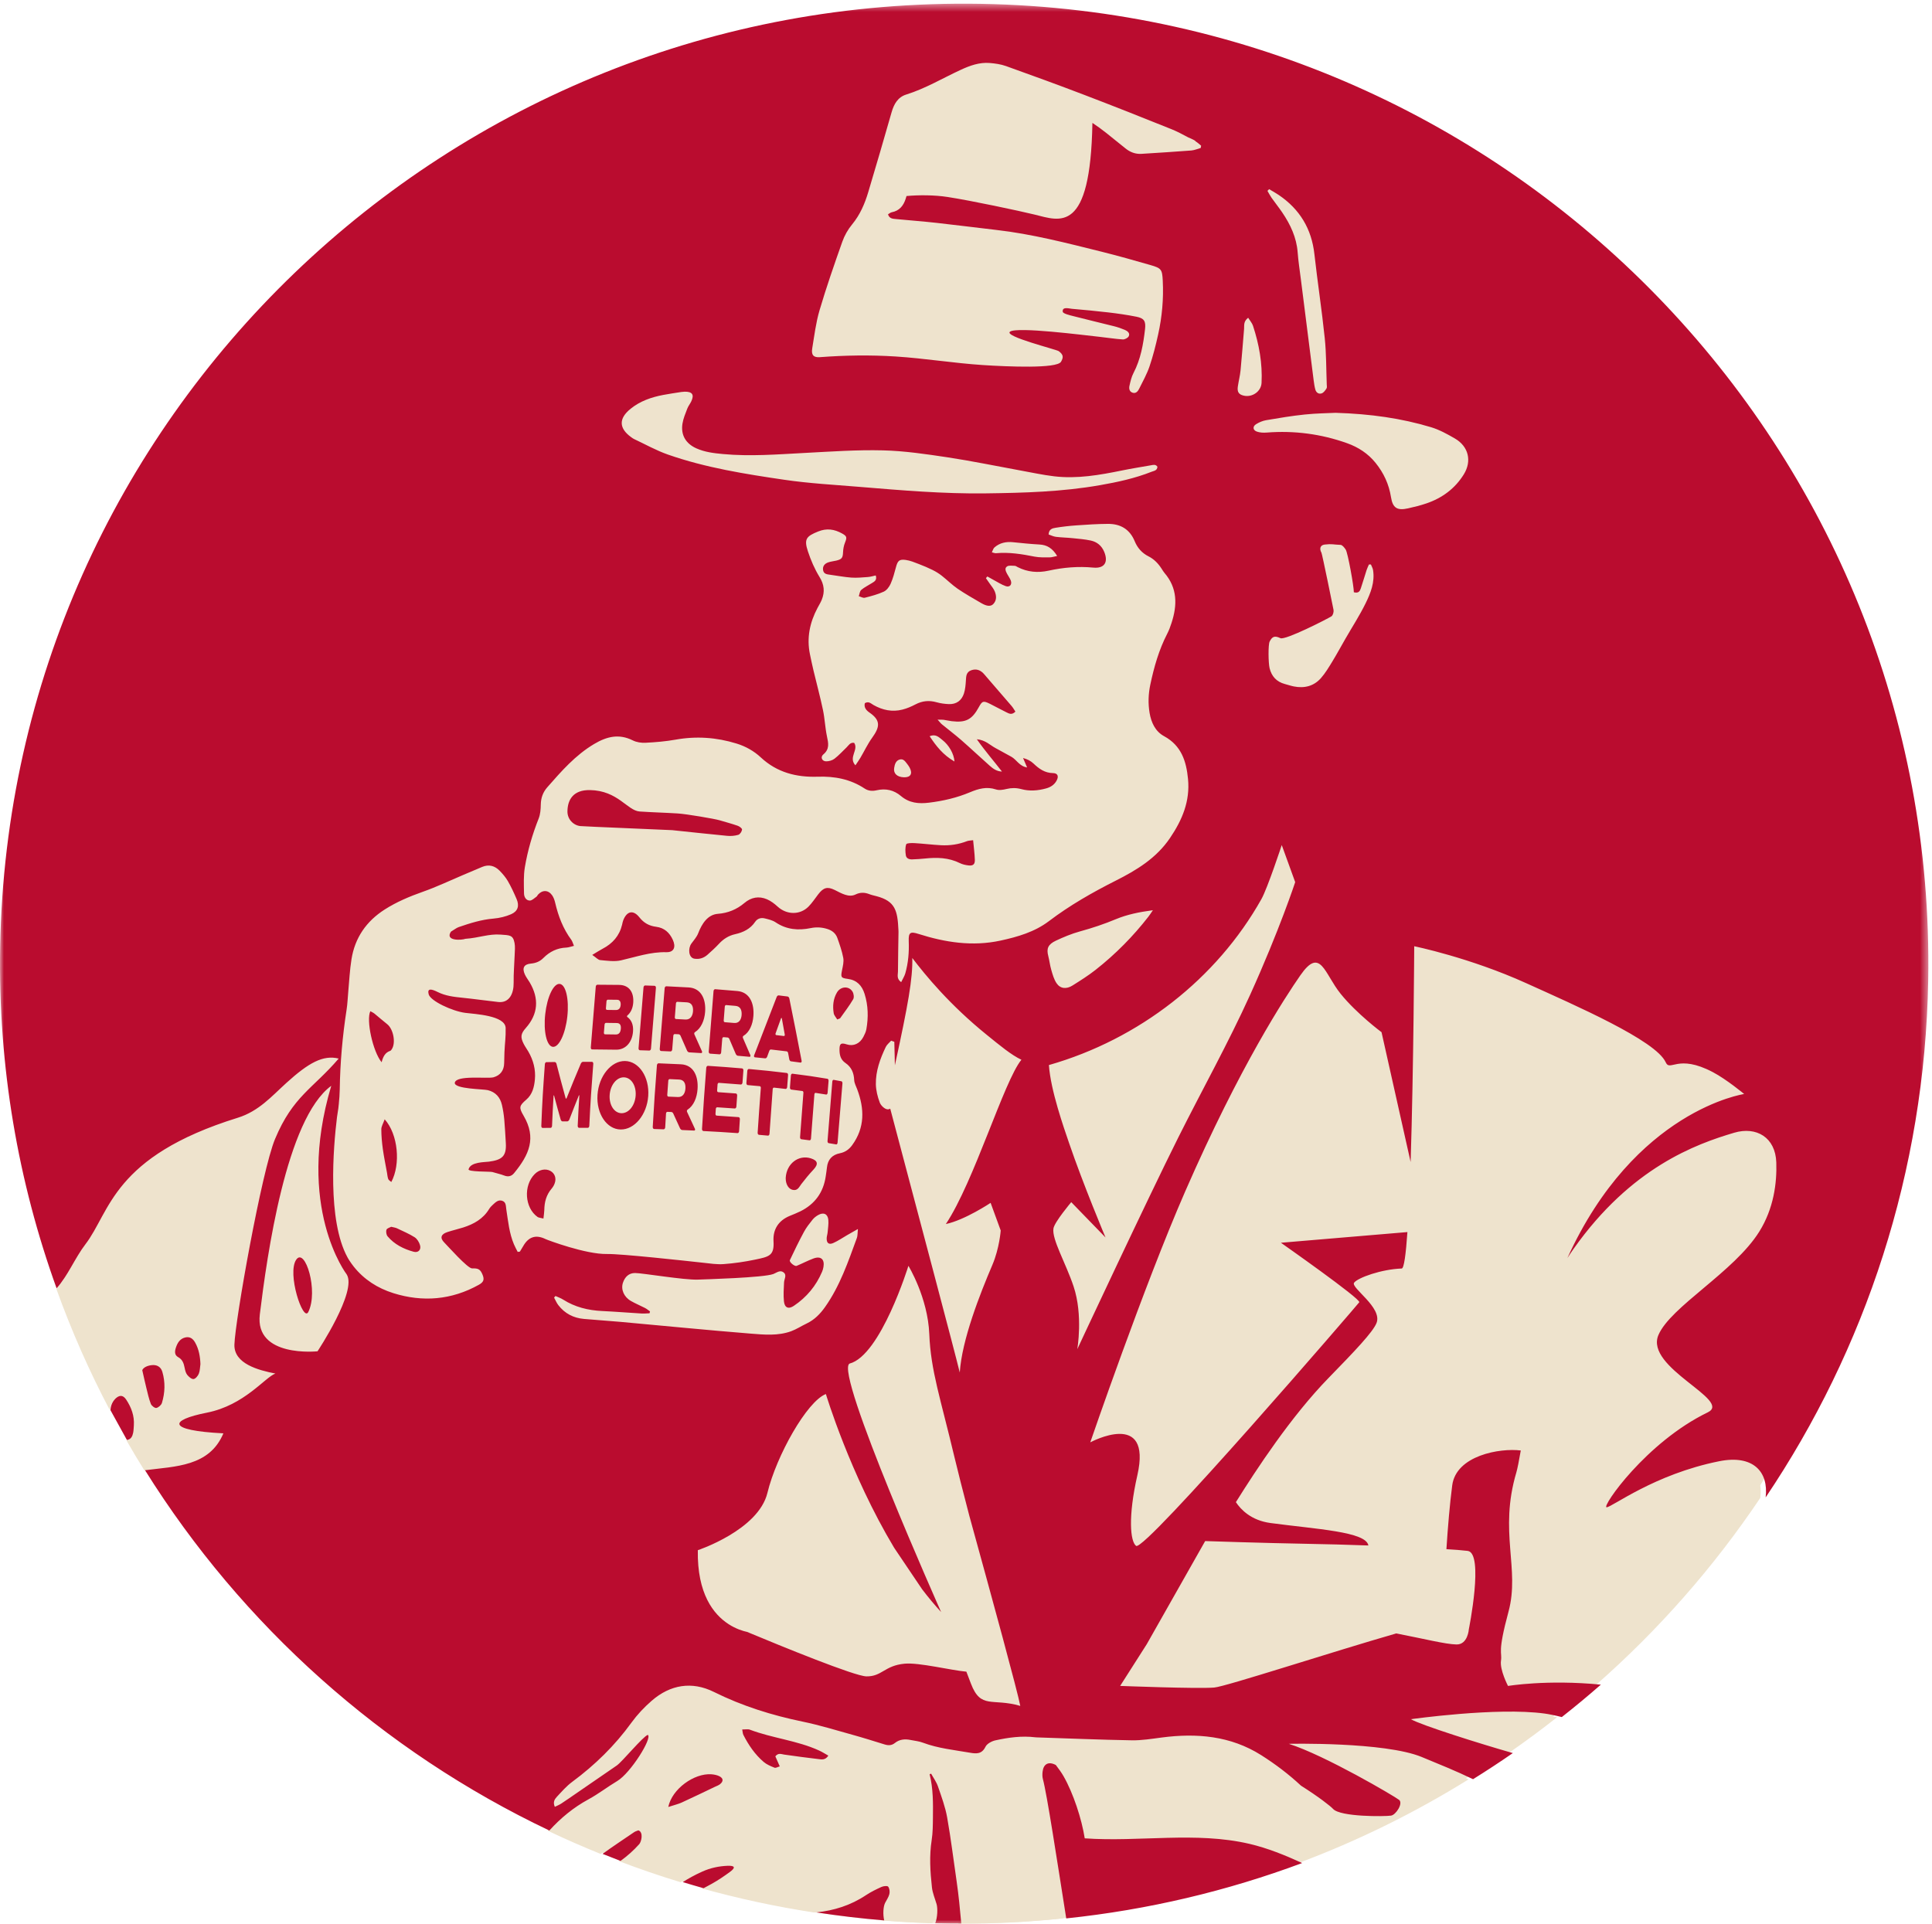 <svg xmlns="http://www.w3.org/2000/svg" xmlns:xlink="http://www.w3.org/1999/xlink" width="240px" height="239px" viewBox="0 0 240 239"><title>49356886-1EF6-413E-9F51-659E7B98CDA5</title><defs><polygon id="path-1" points="2.33414965e-05 0.457 239.548 0.457 239.548 239 2.33414965e-05 239"></polygon></defs><g id="Page-1" stroke="none" stroke-width="1" fill="none" fill-rule="evenodd"><g id="faf_desktop" transform="translate(-1200, -3564)"><g id="footer2" transform="translate(0, 3563)"><g id="FOOTER"><g id="logo" transform="translate(1200, 1)"><path d="M113.465,196.498 C113.081,195.968 112.706,195.429 112.341,194.882 C112.706,195.429 113.081,195.968 113.465,196.498 M90.226,201.818 C91.149,202.416 92.017,202.677 92.518,202.782 C96.841,204.591 105.835,208.276 107.295,208.302 C109.23,208.334 109.533,206.961 112.027,206.728 C113.816,206.559 117.776,207.552 119.678,207.718 C119.926,208.365 120.121,208.874 120.242,209.197 C121.47,212.422 122.863,210.955 126.355,211.967 C126.046,210.283 122.936,198.856 120.041,188.355 C119.252,185.323 118.583,182.693 118.183,180.999 C116.498,173.873 115.264,170.36 115.086,165.812 C114.906,161.266 112.5,157.338 112.5,157.338 C112.5,157.338 109.069,168.482 105.208,169.474 C103.29,170.5 116.552,200.317 116.552,200.317 C115.739,199.433 114.96,198.492 114.213,197.511 C114.211,197.508 114.209,197.505 114.207,197.502 C112.948,195.624 111.719,193.8 110.737,192.342 C110.735,192.339 110.732,192.336 110.731,192.332 C105.263,183.199 102.279,173.254 102.279,173.254 C99.937,174.158 96.155,180.899 95.038,185.521 C93.924,190.146 86.419,192.638 86.419,192.638 C86.325,198.067 88.375,200.608 90.205,201.804 L90.201,201.807 C90.201,201.807 90.215,201.813 90.226,201.818 M101.307,218.564 C99.909,218.405 98.517,218.207 97.122,218.013 C96.761,217.961 96.387,217.761 96.019,218.23 C96.176,218.585 96.35,218.979 96.567,219.477 C96.319,219.545 96.076,219.701 95.917,219.638 C95.448,219.451 94.952,219.248 94.575,218.926 C93.494,217.998 92.703,216.835 92.062,215.572 C91.975,215.406 91.977,215.195 91.917,214.894 C92.291,214.901 92.617,214.824 92.874,214.922 C95.668,215.983 98.699,216.254 101.433,217.504 C101.814,217.676 102.172,217.91 102.582,218.141 C102.196,218.748 101.712,218.608 101.307,218.564 M89.157,221.694 C88.984,221.829 88.75,221.913 88.54,222.012 C87.17,222.666 85.808,223.329 84.425,223.962 C83.98,224.163 83.482,224.28 82.759,224.515 C83.229,222.257 85.965,220.316 88.079,220.456 C88.425,220.479 88.797,220.552 89.085,220.699 C89.593,220.956 89.612,221.334 89.157,221.694 M159.611,216.674 C164.109,218.109 172.748,223.209 173.274,223.635 C173.801,224.062 172.881,225.498 172.275,225.588 C171.46,225.709 166.007,225.758 165.099,224.761 C164.786,224.412 163.283,223.235 161.12,221.869 C159.601,220.451 157.949,219.197 156.198,218.085 C152.405,215.679 148.21,215.322 143.862,215.894 C142.638,216.055 141.4,216.261 140.173,216.24 C136.251,216.173 132.331,216.007 128.411,215.878 C128.343,215.875 128.275,215.871 128.205,215.864 C126.541,215.661 124.9,215.889 123.285,216.243 C122.822,216.342 122.227,216.66 122.042,217.045 C121.593,217.969 120.908,217.917 120.135,217.781 C118.172,217.438 116.177,217.244 114.289,216.532 C113.814,216.35 113.285,216.305 112.779,216.2 C112.074,216.055 111.403,216.106 110.82,216.576 C110.427,216.892 110.013,216.896 109.554,216.754 C108.241,216.347 106.928,215.931 105.603,215.563 C103.548,214.99 101.505,214.357 99.42,213.925 C95.591,213.134 91.919,211.984 88.401,210.232 C85.694,208.885 83.012,209.321 80.711,211.323 C79.782,212.131 78.918,213.051 78.197,214.047 C76.142,216.894 73.68,219.307 70.865,221.393 C70.155,221.918 69.561,222.609 68.955,223.259 C68.683,223.551 68.445,223.918 68.709,224.499 C68.99,224.359 69.261,224.252 69.498,224.097 C70.13,223.681 70.75,223.247 71.373,222.817 C73.044,221.668 74.719,220.521 76.386,219.363 C77.053,218.9 79.616,215.773 80.219,215.565 C80.832,215.901 78.108,220.294 76.442,221.292 C75.232,222.016 74.111,222.894 72.875,223.567 C71.002,224.585 69.416,225.908 68.026,227.442 C70.186,228.472 72.388,229.435 74.621,230.338 C75.899,229.404 77.226,228.537 78.532,227.641 C78.684,227.535 78.88,227.489 79.056,227.414 C79.716,227.65 79.426,228.837 79.164,229.129 C78.464,229.911 77.687,230.607 76.844,231.212 C79.372,232.175 81.94,233.057 84.547,233.849 C85.23,233.403 86.017,232.971 86.929,232.555 C88.015,232.058 89.085,231.859 90.1,231.817 C91.018,231.782 91.135,232.039 90.379,232.59 C89.684,233.099 88.937,233.616 88.107,234.073 C87.783,234.251 87.453,234.423 87.13,234.602 C91.678,235.869 96.335,236.876 101.089,237.605 C103.286,237.374 105.355,236.727 107.241,235.465 C107.839,235.066 108.496,234.744 109.154,234.447 C109.402,234.333 109.884,234.272 109.989,234.405 C110.165,234.622 110.212,235.035 110.142,235.325 C110.05,235.715 109.79,236.064 109.608,236.432 C109.383,236.888 109.327,237.852 109.5,238.596 C111.592,238.766 113.699,238.885 115.821,238.948 C116.107,238.231 116.145,237.103 115.988,236.566 C115.784,235.874 115.489,235.192 115.412,234.487 C115.199,232.539 115.075,230.586 115.382,228.629 C115.522,227.715 115.526,226.779 115.536,225.852 C115.557,224.044 115.576,222.231 115.127,220.451 C115.187,220.428 115.251,220.404 115.314,220.379 C115.602,220.909 115.969,221.409 116.161,221.969 C116.594,223.233 117.067,224.506 117.299,225.814 C117.769,228.451 118.085,231.114 118.475,233.765 C118.724,235.47 118.89,237.234 119.051,238.999 C123.442,239.013 127.779,238.796 132.048,238.347 C130.901,231.088 129.663,222.936 129.159,221.065 C129.08,220.774 129.082,220.447 129.118,220.143 C129.225,219.176 129.845,218.835 130.723,219.288 C130.739,219.295 130.751,219.307 130.765,219.316 C131.133,219.791 131.47,220.269 131.72,220.706 C132.918,222.81 133.962,225.992 134.339,228.409 C141.093,228.888 148.089,227.535 154.74,229.093 C156.98,229.619 159.166,230.509 161.273,231.478 C168.703,228.701 175.783,225.202 182.435,221.068 C180.356,220.058 178.207,219.195 176.078,218.312 C171.485,216.41 159.611,216.674 159.611,216.674 M174.737,213.621 C175.996,214.357 183.345,216.679 187.37,217.828 C189.437,216.401 191.457,214.906 193.425,213.355 C192.604,213.145 191.873,212.998 191.3,212.918 C185.369,212.103 174.737,213.621 174.737,213.621 M145.929,141.396 C148.878,135.487 152.105,129.704 154.825,123.687 C158.452,115.663 160.405,109.705 160.405,109.705 L158.738,105.101 C158.738,105.101 156.981,110.452 156.22,111.812 C150.685,121.695 141.084,129.211 129.902,132.413 C130.11,135.55 131.756,140.203 132.404,142.111 C134.148,147.236 136.912,153.815 136.912,153.815 L132.668,149.431 C132.668,149.431 130.6,151.886 130.464,152.692 C130.242,154.028 131.997,157.009 132.954,159.882 C134.155,163.481 133.415,167.686 133.415,167.686 C133.415,167.686 142.028,149.207 145.929,141.396 M110.737,132.842 C110.488,133.985 110.216,135.219 109.918,136.572 C110.025,136.98 110.135,137.398 110.248,137.82 C110.136,137.396 110.026,136.979 109.916,136.572 C110.216,135.219 110.486,133.985 110.737,132.842 M122.204,128.662 C117.612,124.939 114.624,121.286 112.98,119.12 C113.039,121.692 112.47,124.876 110.825,132.441 C110.844,133.294 110.863,134.144 110.849,134.997 C110.839,135.637 110.734,136.281 110.631,136.914 C110.607,137.058 110.575,137.215 110.53,137.362 C110.575,137.215 110.606,137.059 110.63,136.915 C110.732,136.28 110.838,135.638 110.847,134.998 C110.862,134.145 110.845,133.293 110.824,132.444 C110.824,132.443 110.824,132.443 110.825,132.441 C110.815,132.052 110.805,131.659 110.799,131.27 C110.787,130.69 110.768,130.111 110.754,129.529 C110.623,129.483 110.494,129.436 110.363,129.387 C110.136,129.644 109.839,129.868 109.697,130.164 C108.999,131.629 108.44,133.154 108.47,134.796 C108.484,135.558 108.681,136.345 108.95,137.065 C109.083,137.426 109.537,137.868 109.89,137.907 C110.038,137.924 110.154,137.889 110.248,137.824 C113.471,150.021 118.261,168.076 118.86,170.578 C119.129,166.518 121.345,160.87 122.904,157.212 C123.782,155.143 123.931,152.949 123.931,152.949 L122.682,149.52 C122.682,149.52 119.503,151.648 117.137,152.151 C120.633,146.895 124.346,134.371 126.496,131.755 C125.235,131.159 123.819,129.973 122.204,128.662 M212.915,181.595 C204.845,183.217 199.624,187.321 198.97,187.309 C198.315,187.297 203.857,179.234 211.505,175.525 C214.602,174.023 203.68,169.987 205.386,165.941 C206.874,162.407 214.773,158.098 217.891,153.079 C219.667,150.217 220.074,147.08 219.99,144.501 C219.886,141.388 217.52,140.003 214.78,140.813 C210.017,142.224 202.015,145.121 194.894,155.213 C194.617,155.605 194.359,155.992 194.115,156.375 C202.464,137.995 216.009,136.006 216.009,136.006 C216.009,136.006 213.84,134.193 212.126,133.29 C207.745,130.979 206.849,133.297 206.289,132.064 C205.061,129.345 195.074,125 189.027,122.253 C182.003,119.063 175.146,117.663 175.146,117.663 C175.146,117.663 175.073,132.799 174.701,144.451 L171.098,128.333 C171.098,128.333 168.039,126.058 166.031,123.566 C163.995,121.039 163.543,117.658 161.035,121.286 C159.202,123.935 153.613,132.418 146.776,148.11 C141.661,159.845 135.023,179.25 135.023,179.25 C135.023,179.25 142.728,175.088 140.855,183.338 C139.683,188.499 139.978,191.566 140.701,192.101 C141.757,192.884 168.212,162.059 168.339,161.861 C168.582,161.466 158.635,154.472 158.635,154.472 L174.303,153.146 C174.112,155.908 173.88,157.66 173.596,157.67 C171.076,157.759 168.171,158.808 167.701,159.429 C167.233,160.048 171.25,162.505 170.474,164.442 C170.021,165.572 167.778,167.924 164.551,171.244 C159.877,176.048 155.578,182.64 153.06,186.674 C153.668,187.594 154.946,188.942 157.34,189.264 C163.027,190.033 169.19,190.331 169.468,192.052 C166.945,191.962 164.305,191.886 161.815,191.845 C156.542,191.751 149.254,191.506 149.254,191.506 L142.024,204.299 C140.032,207.441 138.724,209.487 138.724,209.487 C138.724,209.487 148.29,209.861 150.375,209.69 C151.805,209.573 164.946,205.266 172.922,202.97 C176.412,203.647 179.014,204.315 180.381,204.341 C181.793,204.364 181.912,202.449 181.912,202.449 C181.912,202.449 183.818,192.992 181.767,192.726 C181.299,192.665 180.372,192.592 179.134,192.513 C179.309,189.766 179.55,186.886 179.853,184.585 C180.34,180.879 185.753,179.932 188.344,180.261 C188.124,181.531 187.93,182.528 187.795,182.983 C185.612,190.371 188.263,194.921 186.824,200.263 C185.408,205.523 186.061,205.213 185.892,206.357 C185.721,207.499 186.763,209.492 186.763,209.492 C186.763,209.492 191.565,208.674 198.264,209.328 C206.025,202.512 212.891,194.706 218.67,186.101 C219.067,182.892 217.113,180.752 212.915,181.595 M101.533,44.535 C104.66,44.299 107.782,44.25 110.921,44.451 C114.532,44.683 118.096,45.276 121.707,45.514 C124.806,45.715 130.898,45.979 131.401,45.105 C131.743,44.519 131.673,44.206 131.116,43.787 C130.83,43.575 124.256,41.95 125.089,41.366 C125.995,40.733 134.327,41.813 136.176,42.01 C137.133,42.111 138.088,42.271 139.048,42.333 C139.294,42.349 139.682,42.153 139.787,41.942 C139.977,41.569 139.647,41.296 139.322,41.155 C138.882,40.966 138.422,40.809 137.957,40.692 C136.288,40.267 134.612,39.882 132.946,39.446 C132.506,39.333 131.647,39.137 131.615,38.894 C131.528,38.229 132.396,38.502 132.748,38.532 C134.259,38.665 135.767,38.8 137.271,38.981 C138.432,39.118 139.595,39.284 140.74,39.513 C141.704,39.705 141.919,40.072 141.807,41.057 C141.592,42.942 141.267,44.794 140.375,46.508 C140.124,46.988 140.002,47.541 139.881,48.073 C139.804,48.412 139.85,48.798 140.248,48.94 C140.656,49.083 140.911,48.796 141.067,48.48 C141.522,47.558 142.034,46.649 142.362,45.682 C142.801,44.385 143.139,43.045 143.433,41.704 C143.918,39.513 144.115,37.287 144.002,35.045 C143.932,33.636 143.822,33.489 142.481,33.101 C140.466,32.517 138.446,31.948 136.41,31.438 C132.103,30.366 127.807,29.245 123.378,28.741 C120.919,28.46 118.464,28.136 116.004,27.865 C114.328,27.678 112.643,27.554 110.965,27.39 C110.574,27.351 110.136,27.356 109.975,26.797 C110.148,26.699 110.282,26.577 110.434,26.547 C111.403,26.363 111.904,25.711 112.175,24.833 C112.205,24.735 112.234,24.632 112.264,24.531 C113.804,24.389 115.751,24.401 117.342,24.649 C120.276,25.097 126.213,26.367 128.127,26.835 C131.264,27.603 135.048,29.35 135.289,15.453 C135.886,15.852 136.473,16.272 137.039,16.728 C137.814,17.354 138.596,17.973 139.368,18.606 C139.951,19.085 140.611,19.341 141.369,19.295 C143.429,19.164 145.488,19.035 147.545,18.877 C147.939,18.844 148.318,18.671 148.704,18.563 C148.72,18.47 148.737,18.377 148.754,18.283 C148.522,18.099 148.311,17.877 148.054,17.739 C147.738,17.571 147.424,17.401 147.108,17.228 C146.452,16.873 145.797,16.525 145.112,16.247 C141.507,14.789 137.894,13.357 134.261,11.968 C131.05,10.737 127.82,9.557 124.582,8.396 C123.945,8.17 123.245,8.072 122.564,8.016 C121.293,7.912 120.118,8.338 118.985,8.863 C116.741,9.9 114.614,11.187 112.229,11.932 C111.183,12.26 110.705,13.121 110.415,14.142 C109.476,17.447 108.51,20.743 107.529,24.036 C107.097,25.489 106.511,26.865 105.519,28.066 C105.004,28.689 104.58,29.444 104.311,30.207 C103.319,33.025 102.336,35.851 101.494,38.715 C101.039,40.253 100.848,41.875 100.585,43.466 C100.454,44.269 100.756,44.596 101.533,44.535 M147.108,17.228 C147.424,17.399 147.738,17.571 148.054,17.739 C148.108,17.688 147.754,17.506 147.108,17.228 M22.049,168.667 C21.578,168.408 21.63,167.929 21.78,167.48 C21.983,166.871 22.299,166.355 22.992,166.216 C23.547,166.109 23.907,166.41 24.16,166.862 C24.625,167.688 24.78,168.59 24.815,169.533 C24.754,169.938 24.761,170.367 24.611,170.736 C24.499,171.012 24.197,171.374 23.956,171.393 C23.706,171.411 23.369,171.108 23.175,170.863 C22.997,170.633 22.92,170.306 22.861,170.008 C22.751,169.457 22.608,168.973 22.049,168.667 M20.048,174.352 C19.968,174.618 19.624,174.927 19.355,174.978 C19.161,175.018 18.768,174.712 18.674,174.478 C18.428,173.848 18.286,173.175 18.122,172.512 C17.96,171.872 17.824,171.225 17.612,170.292 C17.747,169.966 18.194,169.744 18.73,169.672 C19.402,169.58 19.909,169.858 20.097,170.493 C20.476,171.778 20.432,173.082 20.048,174.352 M25.618,175.564 C30.271,174.644 32.808,171.175 34.1,170.708 C31.977,170.297 28.953,169.486 29.024,167.118 C29.117,164.07 32.412,145.534 34.055,141.596 C36.278,136.258 38.766,135.333 41.938,131.608 C40.007,131.127 38.2,132.138 35.471,134.621 C33.627,136.298 32.043,138.145 29.445,138.954 C13.918,143.784 13.67,150.616 10.569,154.664 C9.284,156.341 8.367,158.621 7,160.13 C8.879,165.35 11.11,170.404 13.675,175.261 C13.689,174.665 13.961,174.07 14.436,173.698 C14.88,173.355 15.275,173.42 15.629,173.96 C16.261,174.922 16.649,175.966 16.57,177.146 C16.544,177.452 16.544,177.762 16.483,178.061 C16.397,178.475 16.235,178.87 15.755,178.951 C15.737,178.953 15.723,178.949 15.706,178.951 C16.432,180.217 17.181,181.474 17.953,182.711 C21.71,182.224 25.931,182.27 27.659,178.132 C20.651,177.778 20.881,176.501 25.618,175.564 M73.992,136.119 C74.145,133.773 75.696,131.877 77.409,131.912 C79.143,131.951 80.435,133.907 80.276,136.243 C80.117,138.581 78.577,140.443 76.85,140.412 C75.143,140.381 73.84,138.464 73.992,136.119 M72.979,139.957 C72.974,140.094 72.888,140.209 72.794,140.207 C72.354,140.204 72.134,140.204 71.701,140.204 C71.607,140.202 71.535,140.087 71.542,139.949 C71.607,138.459 71.652,137.71 71.746,136.212 C71.747,136.158 71.698,136.137 71.682,136.191 C71.197,137.39 70.961,137.99 70.503,139.186 C70.446,139.311 70.343,139.405 70.245,139.405 C70.013,139.405 69.897,139.405 69.665,139.407 C69.569,139.407 69.475,139.314 69.433,139.188 C69.096,137.995 68.932,137.396 68.616,136.205 C68.607,136.152 68.557,136.173 68.553,136.226 C68.464,137.721 68.424,138.468 68.364,139.959 C68.359,140.094 68.282,140.209 68.192,140.209 C67.785,140.214 67.584,140.214 67.184,140.218 C67.1,140.218 67.03,140.106 67.034,139.968 C67.149,136.913 67.254,135.364 67.474,132.307 C67.483,132.171 67.565,132.055 67.654,132.052 C68.061,132.043 68.27,132.041 68.687,132.036 C68.783,132.034 68.871,132.125 68.911,132.251 C69.347,133.951 69.571,134.806 70.044,136.521 C70.065,136.604 70.135,136.604 70.17,136.519 C70.851,134.801 71.207,133.942 71.93,132.23 C71.989,132.104 72.098,132.01 72.199,132.01 C72.642,132.01 72.864,132.013 73.313,132.013 C73.409,132.015 73.482,132.129 73.47,132.267 C73.236,135.338 73.124,136.887 72.979,139.957 M68.677,147.131 C68.595,147.347 68.473,147.559 68.321,147.739 C67.636,148.542 67.418,149.449 67.404,150.414 C67.399,150.708 67.345,151.005 67.296,151.467 C66.936,151.371 66.709,151.369 66.568,151.269 C64.972,150.129 64.796,147.382 66.215,145.947 C66.772,145.387 67.549,145.226 68.151,145.551 C68.71,145.849 68.932,146.482 68.677,147.131 M67.519,126.096 C67.755,123.94 68.557,122.256 69.313,122.34 C70.07,122.422 70.491,124.237 70.254,126.395 C70.016,128.551 69.213,130.235 68.457,130.151 C67.701,130.067 67.282,128.252 67.519,126.096 M70.271,100.928 C70.283,99.455 71.01,98.242 73.056,98.277 C76.529,98.338 77.685,100.827 79.213,100.935 C80.782,101.043 82.354,101.08 83.923,101.178 C85.02,101.246 88.479,101.839 89.113,102.026 C89.863,102.248 90.619,102.449 91.353,102.706 C91.58,102.785 91.913,103.035 91.896,103.177 C91.871,103.416 91.65,103.764 91.433,103.832 C90.997,103.962 90.504,104.002 90.047,103.958 C87.777,103.743 85.512,103.486 83.246,103.253 C82.972,103.225 72.323,102.799 71.857,102.745 C71.001,102.647 70.264,101.9 70.271,100.928 M87.321,125.828 C87.237,126.883 86.824,127.85 86.059,128.331 C85.977,128.378 85.951,128.502 85.991,128.598 C86.368,129.446 86.558,129.873 86.939,130.723 C86.977,130.819 86.92,130.931 86.843,130.926 C86.251,130.889 85.954,130.873 85.359,130.838 C85.243,130.83 85.139,130.742 85.081,130.613 C84.756,129.875 84.594,129.506 84.274,128.771 C84.229,128.665 84.13,128.595 84.037,128.59 C83.845,128.581 83.749,128.577 83.558,128.567 C83.471,128.562 83.394,128.654 83.384,128.768 C83.328,129.45 83.302,129.794 83.246,130.48 C83.237,130.613 83.141,130.725 83.04,130.721 C82.57,130.7 82.336,130.69 81.868,130.669 C81.767,130.667 81.692,130.548 81.702,130.412 C81.943,127.364 82.076,125.846 82.31,122.87 C82.319,122.737 82.415,122.63 82.516,122.634 C83.62,122.683 84.175,122.711 85.285,122.777 C86.836,122.866 87.447,124.241 87.321,125.828 M87.67,132.51 C89.376,132.622 90.228,132.685 91.901,132.828 C91.999,132.837 92.074,132.958 92.062,133.092 C92.018,133.692 91.995,133.993 91.95,134.596 C91.939,134.727 91.847,134.834 91.749,134.827 C90.672,134.738 90.127,134.697 89.031,134.622 C88.948,134.614 88.87,134.703 88.863,134.818 C88.842,135.117 88.83,135.266 88.809,135.563 C88.8,135.678 88.863,135.776 88.948,135.78 C89.823,135.841 90.26,135.872 91.126,135.939 C91.225,135.946 91.299,136.065 91.29,136.2 C91.251,136.747 91.231,137.022 91.194,137.572 C91.183,137.705 91.093,137.812 90.993,137.805 C90.129,137.74 89.692,137.712 88.816,137.655 C88.732,137.651 88.657,137.738 88.648,137.854 C88.631,138.102 88.624,138.225 88.606,138.473 C88.599,138.588 88.662,138.686 88.746,138.691 C89.841,138.758 90.387,138.796 91.461,138.877 C91.559,138.885 91.636,139.003 91.627,139.136 C91.588,139.735 91.566,140.033 91.529,140.629 C91.52,140.764 91.43,140.87 91.332,140.863 C89.663,140.744 88.814,140.692 87.108,140.603 C87.009,140.596 86.93,140.48 86.937,140.344 C87.119,137.31 87.232,135.782 87.464,132.748 C87.475,132.613 87.569,132.503 87.67,132.51 M88.365,123.225 C88.376,123.093 88.47,122.987 88.571,122.997 C89.673,123.078 90.223,123.125 91.313,123.223 C92.84,123.361 93.424,124.753 93.301,126.332 C93.219,127.38 92.818,128.331 92.072,128.787 C91.992,128.831 91.969,128.955 92.006,129.051 C92.376,129.906 92.561,130.333 92.928,131.19 C92.966,131.288 92.912,131.396 92.837,131.389 C92.261,131.335 91.971,131.31 91.388,131.26 C91.274,131.251 91.175,131.16 91.115,131.029 C90.798,130.287 90.639,129.915 90.321,129.172 C90.277,129.067 90.18,128.997 90.09,128.99 C89.897,128.974 89.802,128.966 89.612,128.951 C89.528,128.946 89.451,129.032 89.444,129.146 C89.39,129.824 89.362,130.165 89.308,130.847 C89.299,130.98 89.205,131.088 89.104,131.081 C88.639,131.046 88.404,131.029 87.939,130.996 C87.836,130.992 87.761,130.871 87.77,130.737 C88.009,127.71 88.135,126.202 88.365,123.225 M93.387,131.216 C94.517,128.282 95.079,126.829 96.186,123.959 C96.233,123.833 96.341,123.753 96.443,123.765 C96.884,123.819 97.101,123.847 97.534,123.903 C97.635,123.917 97.729,124.02 97.754,124.157 C98.379,127.243 98.681,128.796 99.275,131.898 C99.294,132.003 99.236,132.117 99.151,132.108 C98.679,132.043 98.438,132.01 97.956,131.949 C97.855,131.935 97.771,131.833 97.745,131.695 C97.686,131.389 97.658,131.237 97.602,130.928 C97.581,130.814 97.508,130.721 97.424,130.711 C96.657,130.616 96.268,130.569 95.482,130.482 C95.395,130.473 95.306,130.546 95.269,130.655 C95.163,130.945 95.109,131.09 95.004,131.38 C94.955,131.508 94.854,131.59 94.749,131.578 C94.246,131.527 93.993,131.501 93.483,131.452 C93.394,131.442 93.35,131.314 93.387,131.216 M102.475,134.117 C102.559,134.131 102.623,134.255 102.611,134.386 C102.564,134.974 102.538,135.268 102.491,135.857 C102.482,135.988 102.402,136.088 102.318,136.075 C101.801,135.99 101.539,135.948 101.008,135.869 C100.932,135.857 100.865,135.939 100.856,136.051 C100.685,138.245 100.601,139.342 100.434,141.535 C100.425,141.666 100.343,141.767 100.256,141.755 C99.851,141.699 99.645,141.673 99.229,141.621 C99.14,141.61 99.072,141.491 99.081,141.358 C99.243,139.16 99.327,138.057 99.496,135.857 C99.505,135.748 99.448,135.647 99.374,135.638 C98.824,135.563 98.545,135.527 97.981,135.457 C97.89,135.446 97.82,135.324 97.829,135.194 C97.876,134.598 97.899,134.299 97.944,133.706 C97.956,133.575 98.042,133.472 98.134,133.484 C99.94,133.713 100.816,133.839 102.475,134.117 M103.247,134.25 C103.634,134.318 103.825,134.353 104.202,134.425 C104.282,134.439 104.34,134.563 104.329,134.694 C104.088,137.637 103.966,139.106 103.725,142.049 C103.713,142.18 103.638,142.278 103.558,142.264 C103.187,142.199 102.997,142.169 102.615,142.106 C102.531,142.091 102.473,141.97 102.482,141.839 C102.716,138.889 102.836,137.415 103.074,134.465 C103.083,134.334 103.163,134.234 103.247,134.25 M103.65,123.403 C104.106,122.628 105.141,122.564 105.581,123.305 C105.731,123.555 105.793,124.017 105.66,124.243 C105.18,125.059 104.603,125.816 104.052,126.591 C104.02,126.638 103.933,126.647 103.687,126.755 C103.524,126.479 103.292,126.243 103.247,125.979 C103.102,125.087 103.182,124.201 103.65,123.403 M100.75,145.382 C100.216,145.953 99.718,146.557 99.245,147.176 C98.957,147.555 98.784,148.05 98.162,147.905 C97.717,147.805 97.392,147.351 97.319,146.737 C97.303,146.604 97.307,146.466 97.305,146.391 C97.415,144.637 98.904,143.516 100.413,143.993 C101.284,144.268 101.373,144.712 100.75,145.382 M95.854,135.215 C95.774,135.206 95.701,135.289 95.692,135.402 C95.526,137.621 95.446,138.73 95.295,140.944 C95.287,141.078 95.199,141.183 95.105,141.174 C94.663,141.134 94.436,141.112 93.989,141.073 C93.893,141.066 93.817,140.947 93.827,140.811 C93.972,138.59 94.054,137.478 94.22,135.254 C94.23,135.14 94.169,135.042 94.087,135.035 C93.495,134.979 93.197,134.951 92.596,134.9 C92.497,134.891 92.423,134.769 92.435,134.636 C92.479,134.035 92.503,133.734 92.547,133.134 C92.559,133 92.647,132.895 92.748,132.903 C94.67,133.078 95.618,133.176 97.443,133.397 C97.536,133.41 97.604,133.531 97.595,133.664 C97.551,134.257 97.527,134.556 97.483,135.152 C97.471,135.282 97.385,135.385 97.291,135.376 C96.722,135.308 96.434,135.276 95.854,135.215 M86.385,135.406 C86.307,136.476 85.907,137.455 85.149,137.952 C85.067,138.001 85.043,138.125 85.083,138.221 C85.476,139.071 85.673,139.494 86.066,140.342 C86.108,140.438 86.055,140.55 85.977,140.545 C85.385,140.517 85.088,140.505 84.493,140.48 C84.376,140.473 84.274,140.386 84.21,140.258 C83.873,139.524 83.705,139.155 83.37,138.419 C83.321,138.312 83.225,138.245 83.132,138.239 C82.94,138.232 82.841,138.231 82.649,138.221 C82.565,138.219 82.488,138.31 82.481,138.424 C82.439,139.116 82.418,139.459 82.378,140.148 C82.371,140.283 82.28,140.393 82.179,140.391 C81.708,140.375 81.474,140.367 81.009,140.353 C80.908,140.351 80.826,140.232 80.836,140.097 C81.004,137.039 81.119,135.498 81.353,132.44 C81.362,132.304 81.456,132.193 81.558,132.197 C82.666,132.239 83.221,132.265 84.332,132.319 C85.891,132.398 86.502,133.795 86.385,135.406 M76.894,119.416 C76.082,119.6 75.183,119.458 74.332,119.383 C74.069,119.362 73.833,119.073 73.341,118.741 C73.941,118.381 74.273,118.159 74.624,117.977 C75.865,117.328 76.709,116.368 77.039,114.989 C77.082,114.809 77.109,114.627 77.175,114.459 C77.62,113.294 78.42,113.107 79.185,114.081 C79.742,114.786 80.409,115.141 81.261,115.249 C82.268,115.377 82.912,115.97 83.319,116.861 C83.731,117.758 83.464,118.425 82.525,118.402 C80.557,118.351 78.757,118.991 76.894,119.416 M77.685,126.444 C78.17,126.792 78.465,127.386 78.392,128.257 C78.284,129.597 77.47,130.527 76.279,130.506 C75.078,130.485 74.484,130.48 73.318,130.473 C73.225,130.473 73.152,130.359 73.163,130.221 C73.409,127.166 73.542,125.645 73.777,122.683 C73.786,122.553 73.875,122.441 73.971,122.441 C75.038,122.441 75.581,122.445 76.677,122.462 C77.941,122.478 78.521,123.419 78.417,124.69 C78.359,125.418 78.081,125.925 77.695,126.259 C77.636,126.309 77.629,126.405 77.685,126.444 M80.412,130.613 C79.944,130.599 79.707,130.59 79.241,130.576 C79.141,130.574 79.066,130.457 79.078,130.321 C79.321,127.266 79.455,125.748 79.691,122.772 C79.7,122.639 79.794,122.532 79.892,122.534 C80.36,122.548 80.595,122.555 81.062,122.574 C81.163,122.579 81.241,122.693 81.229,122.826 C80.995,125.8 80.861,127.32 80.618,130.373 C80.606,130.506 80.513,130.618 80.412,130.613 M51.222,155.589 C49.982,155.251 48.845,154.679 47.999,153.679 C47.836,153.487 47.777,153.09 47.859,152.854 C47.922,152.67 48.276,152.584 48.442,152.49 C48.751,152.57 48.964,152.588 49.146,152.674 C49.888,153.03 50.651,153.352 51.344,153.788 C51.65,153.985 51.901,154.396 52.009,154.758 C52.182,155.342 51.798,155.746 51.222,155.589 M47.218,140.384 C47.22,140.024 47.452,139.664 47.634,139.146 C49.299,141.008 49.636,144.717 48.456,146.928 C48.313,146.801 48.133,146.709 48.079,146.574 C47.985,146.319 47.967,146.039 47.92,145.768 C47.744,144.792 47.543,143.817 47.405,142.834 C47.295,142.023 47.218,141.201 47.218,140.384 M45.86,125.727 C46.033,125.828 46.218,125.904 46.368,126.026 C46.897,126.453 47.403,126.914 47.939,127.332 C48.701,127.925 49.038,129.63 48.526,130.429 C48.472,130.513 48.404,130.62 48.32,130.648 C47.702,130.856 47.438,131.354 47.255,132.064 C46.158,130.725 45.322,126.809 45.86,125.727 M112.23,105.004 C112.283,104.852 112.902,104.841 113.254,104.861 C114.35,104.927 115.438,105.063 116.531,105.123 C117.641,105.184 118.724,105.021 119.768,104.614 C119.95,104.544 120.161,104.551 120.514,104.5 C120.597,105.394 120.704,106.17 120.728,106.947 C120.746,107.494 120.499,107.695 119.948,107.632 C119.576,107.59 119.19,107.503 118.86,107.337 C117.474,106.651 116.019,106.616 114.526,106.777 C114.013,106.833 113.498,106.857 112.984,106.88 C112.609,106.896 112.244,106.775 112.183,106.385 C112.112,105.929 112.082,105.422 112.23,105.004 M87.056,156.951 C87.908,157.045 88.774,157.185 89.619,157.122 C90.92,157.026 92.222,156.837 93.495,156.57 C95.245,156.206 95.901,156.085 95.793,154.282 C95.706,152.817 96.411,151.712 97.797,151.14 C98.241,150.956 98.693,150.782 99.123,150.568 C100.916,149.674 101.965,148.23 102.257,146.246 C102.311,145.873 102.372,145.499 102.412,145.123 C102.512,144.138 103.067,143.549 104.015,143.362 C104.673,143.231 105.147,142.883 105.527,142.366 C107.121,140.178 107.065,137.838 106.156,135.42 C106.016,135.044 105.803,134.661 105.784,134.276 C105.747,133.386 105.44,132.659 104.705,132.159 C104.12,131.76 103.973,131.202 103.966,130.552 C103.959,129.772 104.111,129.602 104.869,129.847 C105.691,130.113 106.484,129.761 106.922,128.915 C107.079,128.614 107.235,128.291 107.294,127.96 C107.554,126.486 107.523,125.017 107.071,123.576 C106.746,122.543 106.124,121.861 104.974,121.714 C104.127,121.607 104.108,121.494 104.284,120.621 C104.382,120.121 104.521,119.586 104.431,119.105 C104.275,118.267 103.986,117.449 103.701,116.641 C103.495,116.062 103.053,115.702 102.442,115.515 C101.765,115.305 101.099,115.267 100.406,115.41 C98.866,115.728 97.406,115.608 96.051,114.693 C95.667,114.433 95.168,114.319 94.707,114.207 C94.242,114.092 93.799,114.219 93.518,114.632 C92.919,115.522 92.041,115.942 91.037,116.167 C90.239,116.347 89.586,116.76 89.031,117.365 C88.589,117.844 88.102,118.285 87.614,118.72 C87.155,119.126 86.607,119.311 85.989,119.208 C85.263,119.087 85.186,117.94 85.617,117.337 C85.917,116.921 86.284,116.521 86.462,116.057 C86.918,114.859 87.648,113.735 88.9,113.64 C90.15,113.546 91.239,113.097 92.186,112.294 C93.029,111.579 93.979,111.406 94.979,111.832 C95.466,112.04 95.915,112.385 96.308,112.747 C97.42,113.768 99.058,113.812 100.118,112.749 C100.575,112.292 100.93,111.734 101.33,111.215 C101.969,110.386 102.449,110.222 103.371,110.677 C104.202,111.091 105.108,111.649 105.951,111.238 C106.507,110.965 107.071,110.965 107.649,111.194 C107.937,111.308 108.244,111.369 108.543,111.448 C110.867,112.063 111.155,113.228 111.265,115.658 C111.27,115.725 111.273,115.796 111.273,115.863 C111.249,117.51 111.217,119.157 111.207,120.806 C111.205,121.217 111.006,121.693 111.602,122.121 C111.795,121.719 112.012,121.387 112.118,121.022 C112.485,119.724 112.593,118.395 112.541,117.043 C112.499,115.95 112.733,115.81 113.732,116.129 C117.058,117.19 120.435,117.716 123.904,116.963 C126.033,116.501 128.138,115.886 129.895,114.553 C132.484,112.584 135.278,110.989 138.174,109.524 C140.757,108.218 143.203,106.739 144.902,104.224 C146.42,101.977 147.394,99.65 147.13,96.901 C146.919,94.696 146.311,92.753 144.16,91.583 C143.079,90.994 142.571,89.892 142.369,88.691 C142.176,87.525 142.215,86.36 142.456,85.204 C142.917,83.013 143.523,80.869 144.558,78.862 C144.778,78.44 144.942,77.982 145.089,77.524 C145.81,75.312 145.831,73.194 144.207,71.308 C144.074,71.152 143.97,70.97 143.858,70.797 C143.444,70.147 142.924,69.606 142.227,69.256 C141.42,68.849 140.862,68.204 140.528,67.387 C139.914,65.892 138.763,65.222 137.211,65.231 C135.905,65.238 134.597,65.326 133.291,65.418 C132.437,65.476 131.58,65.576 130.731,65.714 C130.347,65.775 129.895,65.871 129.865,66.549 C130.155,66.646 130.459,66.8 130.778,66.84 C131.461,66.924 132.151,66.934 132.835,67.004 C133.586,67.078 134.344,67.142 135.081,67.298 C135.859,67.466 136.434,67.938 136.75,68.702 C137.284,69.991 136.778,70.79 135.4,70.659 C133.525,70.479 131.688,70.638 129.86,71.04 C128.535,71.33 127.26,71.222 126.04,70.601 C125.918,70.538 125.793,70.44 125.666,70.437 C125.343,70.433 124.945,70.36 124.714,70.514 C124.37,70.746 124.568,71.136 124.73,71.446 C124.875,71.719 125.07,71.972 125.177,72.257 C125.364,72.756 125.06,73.133 124.561,72.962 C124.019,72.773 123.524,72.441 123.01,72.168 C122.761,72.037 122.521,71.895 122.277,71.759 C122.216,71.829 122.158,71.899 122.099,71.969 C122.261,72.201 122.427,72.43 122.584,72.663 C122.794,72.974 123.057,73.266 123.193,73.607 C123.405,74.133 123.455,74.695 123.033,75.16 C122.712,75.513 122.219,75.475 121.512,75.06 C120.533,74.485 119.539,73.927 118.602,73.287 C117.9,72.803 117.292,72.185 116.618,71.657 C116.274,71.388 115.897,71.154 115.506,70.96 C114.956,70.687 114.39,70.444 113.814,70.225 C113.274,70.019 112.726,69.781 112.16,69.706 C111.357,69.599 111.167,69.818 110.957,70.613 C110.772,71.308 110.586,72.014 110.297,72.668 C110.126,73.048 109.812,73.474 109.452,73.642 C108.71,73.985 107.9,74.198 107.102,74.398 C106.882,74.455 106.603,74.28 106.353,74.209 C106.449,73.945 106.47,73.591 106.657,73.429 C107.043,73.098 107.521,72.876 107.956,72.596 C108.26,72.402 108.644,72.243 108.455,71.633 C108.118,71.703 107.799,71.806 107.476,71.829 C106.798,71.879 106.11,71.946 105.438,71.899 C104.548,71.834 103.673,71.661 102.791,71.544 C102.4,71.495 102.007,71.446 101.932,70.97 C101.855,70.486 102.126,70.171 102.55,70.017 C102.87,69.9 103.221,69.874 103.556,69.793 C104.267,69.622 104.375,69.442 104.406,68.739 C104.422,68.345 104.497,67.933 104.642,67.567 C104.904,66.908 104.895,66.76 104.277,66.417 C103.329,65.894 102.388,65.742 101.318,66.177 C99.847,66.772 99.55,67.12 100.053,68.639 C100.415,69.739 100.884,70.832 101.487,71.815 C102.077,72.766 102.166,73.661 101.768,74.648 C101.628,74.996 101.426,75.321 101.248,75.653 C100.282,77.475 99.882,79.388 100.308,81.431 C100.448,82.105 100.589,82.777 100.748,83.445 C101.139,85.08 101.576,86.706 101.921,88.35 C102.145,89.422 102.185,90.534 102.412,91.609 C102.592,92.452 102.758,93.192 101.962,93.851 C101.569,94.178 101.791,94.704 102.306,94.708 C102.657,94.71 103.074,94.594 103.348,94.381 C103.889,93.965 104.349,93.447 104.846,92.973 C105.105,92.723 105.279,92.33 105.782,92.414 C106.367,93.283 105.028,94.218 105.937,95.203 C106.17,94.848 106.379,94.564 106.557,94.262 C107.043,93.433 107.455,92.554 108.012,91.776 C108.963,90.452 109.098,89.633 107.685,88.658 C107.298,88.394 106.961,88.025 107.104,87.488 C107.586,87.203 107.874,87.547 108.181,87.719 C109.307,88.357 110.5,88.607 111.761,88.284 C112.323,88.142 112.871,87.907 113.384,87.635 C114.226,87.196 115.066,87.115 115.981,87.374 C116.471,87.514 116.993,87.582 117.503,87.605 C118.446,87.645 119.094,87.157 119.377,86.285 C119.544,85.774 119.585,85.211 119.618,84.669 C119.651,84.134 119.661,83.627 120.276,83.405 C120.865,83.195 121.36,83.349 121.781,83.781 C121.926,83.928 122.053,84.092 122.188,84.249 C123.221,85.445 124.257,86.64 125.283,87.843 C125.467,88.061 125.606,88.315 125.752,88.535 C125.301,88.999 124.95,88.773 124.623,88.614 C123.944,88.28 123.281,87.909 122.602,87.572 C121.781,87.161 121.638,87.21 121.224,87.977 C120.377,89.532 119.616,89.931 117.87,89.726 C117.528,89.684 117.194,89.597 116.852,89.551 C116.676,89.527 116.494,89.541 116.117,89.534 C116.389,89.833 116.501,89.992 116.646,90.111 C117.442,90.766 118.268,91.389 119.043,92.066 C120.231,93.111 121.383,94.199 122.565,95.25 C122.984,95.624 123.442,95.958 124.087,95.977 C123.091,94.678 122.024,93.47 120.976,91.968 C122.046,92.064 122.593,92.687 123.263,93.047 C123.929,93.405 124.594,93.769 125.252,94.14 C125.898,94.5 126.24,95.323 127.201,95.467 C126.997,94.993 126.848,94.645 126.698,94.295 C127.229,94.44 127.655,94.659 127.988,94.977 C128.678,95.633 129.382,96.154 130.412,96.168 C131.007,96.177 131.143,96.582 130.846,97.119 C130.562,97.633 130.099,97.922 129.551,98.072 C128.538,98.35 127.513,98.436 126.487,98.158 C125.87,97.99 125.28,97.99 124.655,98.139 C124.231,98.244 123.728,98.328 123.335,98.196 C122.19,97.814 121.156,98.114 120.134,98.546 C118.5,99.235 116.805,99.627 115.047,99.842 C113.761,100.001 112.599,99.886 111.563,99.003 C110.704,98.272 109.685,98.041 108.56,98.303 C108.05,98.422 107.535,98.392 107.069,98.081 C105.307,96.911 103.346,96.546 101.263,96.616 C98.62,96.705 96.219,96.091 94.225,94.227 C93.366,93.423 92.341,92.846 91.201,92.496 C88.718,91.73 86.214,91.557 83.646,92.02 C82.431,92.237 81.191,92.34 79.955,92.403 C79.426,92.433 78.827,92.344 78.362,92.108 C76.651,91.251 75.137,91.627 73.58,92.554 C71.254,93.94 69.524,95.932 67.778,97.924 C67.228,98.55 66.985,99.258 66.968,100.09 C66.959,100.667 66.914,101.279 66.706,101.806 C65.932,103.764 65.347,105.775 64.998,107.842 C64.818,108.912 64.874,110.026 64.892,111.119 C64.9,111.53 65.134,111.993 65.614,111.993 C65.887,111.993 66.168,111.692 66.435,111.509 C66.517,111.456 66.55,111.339 66.62,111.262 C67.168,110.654 67.886,110.661 68.364,111.323 C68.555,111.591 68.675,111.934 68.75,112.261 C69.136,113.92 69.728,115.482 70.749,116.865 C70.882,117.043 70.933,117.281 71.076,117.615 C70.708,117.702 70.425,117.816 70.137,117.83 C69.009,117.876 68.075,118.327 67.294,119.117 C66.863,119.556 66.355,119.762 65.738,119.818 C64.881,119.892 64.633,120.369 64.998,121.168 C65.152,121.511 65.393,121.812 65.588,122.137 C66.793,124.169 66.631,126.098 65.113,127.815 C64.488,128.52 64.422,128.934 64.848,129.777 C65.016,130.113 65.246,130.422 65.433,130.749 C66.051,131.821 66.353,132.984 66.238,134.208 C66.152,135.133 65.939,136.047 65.178,136.705 C64.294,137.474 64.235,137.672 64.841,138.704 C66.444,141.449 65.555,143.526 63.657,145.835 C63.353,146.207 62.946,146.326 62.447,146.13 C61.972,145.945 61.462,145.847 60.97,145.691 C60.731,145.613 57.818,145.695 58.033,145.329 C58.29,144.434 60.003,144.476 60.542,144.406 C62.138,144.191 62.744,143.759 62.637,142.073 C62.575,141.112 62.534,140.15 62.447,139.192 C62.391,138.581 62.297,137.964 62.159,137.364 C61.943,136.42 61.373,135.766 60.408,135.527 C59.84,135.387 56.301,135.387 56.315,134.629 C56.451,133.612 60.361,134.143 61.12,133.93 C61.969,133.69 62.419,133.069 62.433,132.167 C62.442,131.718 62.449,131.272 62.468,130.826 C62.519,129.626 62.643,129.016 62.618,127.817 C62.585,126.25 58.808,126.087 57.609,125.933 C56.011,125.725 53.303,124.463 53.083,123.625 C52.874,122.84 53.446,122.966 54.193,123.342 C55.18,123.838 56.219,123.95 57.284,124.059 C58.756,124.211 60.221,124.421 61.691,124.585 C63.065,124.739 63.626,123.55 63.608,122.191 C63.589,121.027 63.697,119.862 63.736,118.697 C63.753,118.217 63.807,117.724 63.72,117.262 C63.531,116.244 63.102,116.305 62.005,116.218 C60.516,116.101 59.297,116.631 57.633,116.741 C57.179,116.919 55.063,117.043 55.84,115.854 C56.264,115.602 56.519,115.382 56.816,115.281 C58.215,114.801 59.617,114.354 61.115,114.23 C61.857,114.167 62.62,113.983 63.299,113.686 C64.137,113.317 64.336,112.649 63.973,111.804 C63.65,111.047 63.303,110.292 62.894,109.58 C62.623,109.111 62.255,108.683 61.876,108.29 C61.272,107.672 60.537,107.469 59.706,107.816 C58.913,108.148 58.124,108.489 57.331,108.825 C55.686,109.524 54.066,110.299 52.383,110.893 C50.717,111.484 49.112,112.158 47.625,113.111 C45.359,114.564 43.951,116.611 43.525,119.268 C43.309,120.619 43.246,121.994 43.12,123.361 C43.052,124.078 43.031,124.802 42.921,125.514 C42.41,128.815 42.116,132.125 42.069,135.467 C42.059,136.041 42.015,136.617 41.957,137.193 L41.961,137.186 C41.961,137.186 41.957,137.228 41.947,137.289 C41.929,137.45 41.917,137.614 41.895,137.777 C41.849,138.151 41.79,138.522 41.727,138.894 C41.269,142.652 40.51,151.689 43.036,156.295 C43.076,156.363 43.11,156.433 43.15,156.496 C43.19,156.562 43.229,156.622 43.267,156.685 C43.443,156.951 43.623,157.208 43.817,157.452 C45.074,159.028 46.738,160.109 48.716,160.731 C52.346,161.87 55.924,161.579 59.299,159.689 C59.893,159.355 60.008,159.042 59.748,158.418 C59.479,157.771 59.227,157.627 58.464,157.657 C57.914,157.675 55.433,154.861 55.012,154.439 C54.445,153.871 54.611,153.406 55.386,153.151 C56.039,152.934 56.713,152.782 57.368,152.574 C58.679,152.154 59.83,151.509 60.57,150.285 C60.694,150.082 60.864,149.902 61.042,149.744 C61.373,149.44 61.717,149.087 62.215,149.272 C62.693,149.449 62.634,149.933 62.697,150.33 C62.924,151.789 63.058,153.268 63.636,154.649 C63.772,154.978 63.949,155.288 64.108,155.609 C64.2,155.597 64.291,155.585 64.382,155.571 C64.523,155.342 64.663,155.116 64.796,154.882 C65.459,153.718 66.372,153.429 67.572,154.022 C67.818,154.144 72.562,155.919 75.148,155.868 C76.896,155.833 84.835,156.708 87.056,156.951 M83.881,124.563 C83.794,124.558 83.719,124.644 83.708,124.759 C83.654,125.446 83.626,125.791 83.569,126.483 C83.56,126.597 83.623,126.693 83.708,126.698 C84.175,126.721 84.412,126.733 84.88,126.761 C85.503,126.796 85.777,126.305 85.821,125.752 C85.87,125.138 85.673,124.661 85.053,124.626 C84.583,124.598 84.349,124.587 83.881,124.563 M76.959,138.39 C77.87,138.404 78.635,137.437 78.719,136.2 C78.804,134.962 78.169,133.957 77.256,133.936 C76.365,133.917 75.579,134.896 75.499,136.136 C75.417,137.377 76.07,138.372 76.959,138.39 M96.125,128.694 C96.509,128.739 96.699,128.762 97.078,128.809 C97.151,128.818 97.202,128.723 97.186,128.627 C97.043,127.826 96.97,127.424 96.825,126.625 C96.816,126.551 96.743,126.544 96.723,126.611 C96.453,127.361 96.318,127.737 96.046,128.489 C96.016,128.578 96.053,128.685 96.125,128.694 M76.382,127.195 C75.839,127.186 75.57,127.184 75.034,127.177 C74.952,127.177 74.88,127.268 74.868,127.382 C74.836,127.784 74.819,127.985 74.786,128.389 C74.777,128.503 74.836,128.597 74.92,128.599 C75.453,128.604 75.722,128.609 76.265,128.618 C76.673,128.625 76.848,128.326 76.883,127.901 C76.918,127.485 76.79,127.203 76.382,127.195 M89.76,127.092 C90.224,127.13 90.455,127.149 90.919,127.188 C91.53,127.242 91.796,126.761 91.841,126.212 C91.887,125.6 91.696,125.119 91.085,125.065 C90.624,125.025 90.392,125.005 89.929,124.967 C89.845,124.958 89.767,125.044 89.758,125.156 C89.704,125.843 89.678,126.186 89.624,126.875 C89.613,126.988 89.676,127.086 89.76,127.092 M75.167,125.568 C75.598,125.573 75.816,125.575 76.251,125.582 C76.658,125.589 76.829,125.334 76.862,124.954 C76.892,124.575 76.754,124.316 76.439,124.311 C75.968,124.305 75.736,124.302 75.27,124.297 C75.191,124.297 75.116,124.388 75.106,124.5 C75.079,124.844 75.065,125.014 75.036,125.36 C75.027,125.475 75.085,125.566 75.167,125.568 M84.105,134.212 C83.634,134.189 83.4,134.179 82.927,134.158 C82.843,134.156 82.766,134.246 82.759,134.361 C82.705,135.062 82.682,135.415 82.632,136.118 C82.626,136.232 82.689,136.328 82.773,136.332 C83.244,136.349 83.48,136.361 83.95,136.382 C84.573,136.41 84.842,135.91 84.882,135.347 C84.926,134.721 84.727,134.242 84.105,134.212 M112.662,95.51 C112.583,95.361 112.491,95.214 112.386,95.083 C112.133,94.77 111.909,94.345 111.419,94.485 C110.928,94.625 110.806,95.097 110.736,95.534 C110.621,96.221 111.101,96.66 111.943,96.69 C112.761,96.716 113.048,96.251 112.662,95.51 M163.6,84.368 C164.136,83.757 164.562,83.039 164.988,82.341 C165.56,81.407 166.079,80.44 166.624,79.491 C167.459,78.031 168.379,76.616 169.117,75.109 C169.746,73.823 170.291,72.458 170.046,70.954 C170.006,70.718 169.872,70.498 169.781,70.272 L169.538,70.272 C169.44,70.501 169.325,70.725 169.248,70.961 C169.004,71.713 168.789,72.472 168.536,73.22 C168.426,73.54 168.286,73.888 167.668,73.719 C167.679,73.031 166.923,68.817 166.659,68.42 C166.5,68.182 166.245,67.845 166.023,67.838 C165.065,67.803 165,67.689 164.05,67.799 C163.502,67.864 163.376,68.315 163.659,68.817 C163.743,68.964 165.136,75.775 165.155,75.918 C165.192,76.172 165.082,76.586 164.889,76.709 C164.382,77.034 159.173,79.704 158.573,79.419 C157.881,79.09 157.564,79.187 157.239,79.839 C157.047,80.223 157.073,82.472 157.232,83.137 C157.473,84.149 158.094,84.837 159.128,85.111 C159.496,85.207 159.853,85.333 160.223,85.408 C161.536,85.674 162.713,85.38 163.6,84.368 M154.039,49.312 C155.087,49.553 156.189,48.789 156.238,47.724 C156.358,45.292 155.929,42.934 155.176,40.632 C155.068,40.306 154.815,40.025 154.579,39.642 C153.971,40.116 154.109,40.598 154.073,41.023 C153.929,42.732 153.804,44.444 153.638,46.152 C153.573,46.836 153.397,47.507 153.299,48.186 C153.203,48.859 153.42,49.172 154.039,49.312 M116.701,92.054 C116.294,91.739 115.903,91.27 115.128,91.59 C115.94,92.823 116.79,93.912 118.204,94.731 C118.143,93.762 117.511,92.683 116.701,92.054 M155.668,53.78 C156.042,53.909 156.478,53.925 156.878,53.895 C160.293,53.628 163.618,54.065 166.836,55.217 C168.207,55.71 169.413,56.483 170.354,57.65 C171.372,58.917 172.016,60.309 172.271,61.92 C172.484,63.268 173.048,63.602 174.372,63.306 C175.144,63.132 175.917,62.943 176.663,62.687 C178.618,62.018 180.205,60.841 181.29,59.078 C182.313,57.415 181.869,55.614 180.186,54.633 C179.238,54.081 178.25,53.535 177.209,53.224 C173.535,52.119 169.757,51.578 165.406,51.442 C164.47,51.491 163.021,51.503 161.586,51.654 C159.981,51.82 158.385,52.089 156.793,52.362 C156.365,52.435 155.932,52.624 155.56,52.855 C155.104,53.136 155.155,53.608 155.668,53.78 M123.155,68.156 C123.008,68.284 122.957,68.522 122.835,68.763 C123.084,68.821 123.214,68.884 123.341,68.873 C124.967,68.721 126.551,68.983 128.141,69.298 C128.738,69.415 129.369,69.387 129.988,69.389 C130.245,69.389 130.502,69.298 130.924,69.214 C130.336,68.249 129.667,67.843 128.733,67.791 C127.64,67.73 126.549,67.621 125.458,67.506 C124.597,67.417 123.813,67.581 123.155,68.156 M158.809,26.585 C159.817,28.082 160.568,29.675 160.709,31.516 C160.793,32.644 160.969,33.765 161.109,34.888 C161.636,39.077 162.165,43.262 162.696,47.448 C162.745,47.821 162.799,48.197 162.899,48.56 C163.007,48.94 163.328,49.158 163.689,49.027 C163.932,48.94 164.128,48.66 164.281,48.424 C164.363,48.301 164.32,48.09 164.313,47.917 C164.241,45.997 164.262,44.068 164.063,42.16 C163.703,38.679 163.171,35.22 162.783,31.742 C162.434,28.605 160.974,26.176 158.376,24.408 C157.99,24.146 157.578,23.922 157.175,23.679 C157.107,23.752 157.037,23.822 156.969,23.892 C157.138,24.179 157.287,24.478 157.479,24.751 C157.912,25.368 158.387,25.959 158.809,26.585 M79.474,163.257 C77.829,163.158 76.184,163.025 74.536,162.945 C72.818,162.861 71.208,162.464 69.743,161.533 C69.448,161.346 69.108,161.229 68.791,161.081 C68.732,161.147 68.673,161.215 68.615,161.28 C68.788,161.59 68.921,161.932 69.137,162.212 C69.932,163.249 71.009,163.814 72.308,163.929 C73.813,164.065 75.323,164.158 76.83,164.294 C82.212,164.782 87.591,165.319 92.978,165.753 C94.643,165.887 96.358,166.05 97.987,165.452 C98.651,165.205 99.255,164.803 99.899,164.497 C100.861,164.037 101.568,163.315 102.174,162.455 C104.023,159.835 105.036,156.835 106.12,153.867 C106.214,153.612 106.19,153.311 106.246,152.764 C105.64,153.11 105.268,153.32 104.898,153.535 C104.332,153.862 103.791,154.24 103.199,154.504 C102.64,154.754 102.352,154.507 102.378,153.888 C102.39,153.649 102.476,153.414 102.495,153.176 C102.539,152.664 102.625,152.145 102.581,151.638 C102.515,150.893 101.996,150.653 101.334,151.026 C101.072,151.173 100.812,151.374 100.625,151.61 C100.241,152.094 99.85,152.584 99.562,153.126 C98.944,154.273 98.376,155.45 97.821,156.63 C97.708,156.866 98.413,157.443 98.656,157.342 C99.354,157.05 100.025,156.695 100.733,156.429 C101.647,156.086 102.141,156.518 101.979,157.476 C101.945,157.679 101.888,157.882 101.809,158.068 C101.064,159.827 99.892,161.24 98.312,162.304 C97.652,162.75 97.17,162.551 97.086,161.752 C97.002,160.974 97.062,160.178 97.098,159.391 C97.116,158.968 97.484,158.489 97.03,158.146 C96.601,157.819 96.18,158.192 95.78,158.349 C94.607,158.811 87.17,159.02 86.418,159.047 C84.717,159.11 79.573,158.234 78.651,158.23 C77.871,158.225 77.387,158.716 77.146,159.431 C76.867,160.264 77.256,161.194 78.133,161.701 C78.697,162.025 79.308,162.273 79.886,162.574 C80.106,162.689 80.294,162.857 80.497,162.997 C80.478,163.074 80.46,163.152 80.438,163.226 C80.118,163.237 79.795,163.275 79.474,163.257 M78.156,54.462 C78.268,54.542 78.378,54.631 78.499,54.689 C79.899,55.346 81.261,56.117 82.712,56.626 C87.377,58.26 92.25,59.036 97.115,59.753 C100.21,60.208 103.346,60.379 106.467,60.638 C111.65,61.068 116.826,61.509 122.038,61.444 C126.794,61.384 131.538,61.25 136.233,60.426 C138.403,60.045 140.558,59.578 142.615,58.76 C142.92,58.642 143.312,58.62 143.341,58.139 C143.128,57.807 142.814,57.908 142.514,57.962 C141.33,58.17 140.139,58.356 138.959,58.6 C136.186,59.167 133.401,59.662 130.557,59.326 C129.127,59.157 127.712,58.842 126.291,58.585 C123.312,58.043 120.344,57.422 117.35,56.969 C114.701,56.572 112.026,56.17 109.353,56.105 C106.124,56.023 102.882,56.254 99.65,56.424 C96.282,56.602 92.917,56.876 89.542,56.563 C88.404,56.458 87.281,56.324 86.228,55.85 C84.922,55.259 84.292,54.192 84.517,52.783 C84.617,52.15 84.88,51.538 85.109,50.934 C85.229,50.616 85.456,50.34 85.603,50.029 C86.003,49.195 85.734,48.803 84.791,48.822 C84.653,48.824 84.515,48.836 84.379,48.857 C83.632,48.976 82.878,49.081 82.137,49.224 C80.667,49.504 79.275,49.983 78.092,50.943 C76.607,52.146 76.627,53.349 78.156,54.462 M132.834,122.532 C133.805,121.92 134.781,121.303 135.663,120.609 C138.184,118.624 140.356,116.4 142.23,113.985 C142.385,113.786 142.516,113.574 142.781,113.191 C141.036,113.422 139.558,113.738 138.209,114.298 C136.756,114.908 135.275,115.403 133.734,115.826 C132.709,116.108 131.722,116.524 130.779,116.965 C129.775,117.437 129.583,117.966 129.822,118.869 C129.969,119.442 130.028,120.03 130.194,120.597 C130.36,121.163 130.514,121.752 130.847,122.252 C131.305,122.938 132.059,123.025 132.834,122.532 M38.169,163.084 C37.52,164.323 35.512,158.26 36.682,156.569 C37.778,154.992 39.467,160.479 38.169,163.084 M41.019,134.989 C35.428,139.093 33.066,156.03 32.172,163.359 C31.515,168.776 39.318,167.946 39.318,167.946 C39.318,167.946 44.265,160.479 42.926,158.396 C42.926,158.396 36.535,150.043 41.019,134.989" id="Fill-1" fill="#EEE3CD"></path><g id="Group-5"><mask id="mask-2" fill="white"><use xlink:href="#path-1"></use></mask><g id="Clip-4"></g><circle id="Oval" fill="#EEE3CD" mask="url(#mask-2)" cx="119.5" cy="121.5" r="117.5"></circle><path d="M84.366,134.124 C83.894,134.101 83.659,134.091 83.185,134.07 C83.1,134.068 83.023,134.159 83.016,134.274 C82.962,134.975 82.938,135.328 82.889,136.031 C82.882,136.146 82.945,136.242 83.03,136.246 C83.501,136.263 83.739,136.275 84.211,136.296 C84.835,136.324 85.105,135.823 85.145,135.26 C85.189,134.633 84.99,134.155 84.366,134.124 L84.366,134.124 Z M86.652,135.32 C86.575,136.39 86.173,137.369 85.412,137.868 C85.331,137.917 85.307,138.04 85.347,138.136 C85.741,138.987 85.939,139.41 86.333,140.259 C86.375,140.355 86.321,140.467 86.243,140.462 C85.65,140.434 85.352,140.423 84.756,140.397 C84.638,140.39 84.535,140.304 84.472,140.175 C84.134,139.441 83.965,139.072 83.629,138.335 C83.579,138.227 83.483,138.16 83.389,138.155 C83.197,138.148 83.098,138.146 82.906,138.136 C82.821,138.134 82.744,138.225 82.736,138.34 C82.695,139.032 82.673,139.375 82.633,140.065 C82.627,140.2 82.535,140.31 82.434,140.308 C81.962,140.292 81.727,140.284 81.26,140.27 C81.159,140.268 81.077,140.149 81.086,140.013 C81.255,136.954 81.371,135.411 81.605,132.351 C81.615,132.215 81.709,132.103 81.812,132.107 C82.922,132.149 83.478,132.175 84.593,132.229 C86.157,132.309 86.77,133.707 86.652,135.32 L86.652,135.32 Z M104.007,126.661 C104.253,126.554 104.34,126.544 104.373,126.497 C104.925,125.721 105.504,124.964 105.985,124.148 C106.119,123.921 106.056,123.459 105.906,123.208 C105.464,122.467 104.427,122.531 103.969,123.306 C103.5,124.106 103.42,124.992 103.566,125.884 C103.61,126.149 103.842,126.385 104.007,126.661 L104.007,126.661 Z M97.784,135.065 C97.828,134.469 97.852,134.169 97.896,133.576 C97.906,133.442 97.838,133.321 97.744,133.309 C95.913,133.087 94.962,132.989 93.035,132.814 C92.934,132.806 92.845,132.912 92.833,133.045 C92.788,133.646 92.765,133.948 92.721,134.548 C92.709,134.681 92.784,134.803 92.882,134.813 C93.486,134.864 93.784,134.892 94.378,134.948 C94.46,134.955 94.521,135.053 94.512,135.167 C94.345,137.393 94.263,138.506 94.117,140.729 C94.108,140.865 94.183,140.984 94.279,140.991 C94.727,141.031 94.955,141.052 95.398,141.091 C95.492,141.101 95.582,140.995 95.589,140.862 C95.741,138.646 95.821,137.535 95.988,135.315 C95.997,135.203 96.07,135.118 96.15,135.128 C96.732,135.189 97.021,135.221 97.591,135.289 C97.685,135.299 97.772,135.195 97.784,135.065 L97.784,135.065 Z M81.314,122.477 C80.845,122.458 80.61,122.451 80.14,122.437 C80.042,122.435 79.948,122.542 79.939,122.675 C79.701,125.653 79.567,127.173 79.323,130.231 C79.312,130.367 79.387,130.483 79.488,130.485 C79.955,130.499 80.192,130.509 80.661,130.523 C80.762,130.528 80.856,130.415 80.868,130.282 C81.112,127.226 81.246,125.705 81.481,122.729 C81.492,122.596 81.415,122.481 81.314,122.477 L81.314,122.477 Z M100.723,143.913 C99.209,143.436 97.716,144.558 97.605,146.314 C97.607,146.388 97.603,146.526 97.619,146.659 C97.692,147.274 98.019,147.728 98.464,147.829 C99.089,147.973 99.263,147.478 99.552,147.099 C100.025,146.479 100.526,145.874 101.061,145.304 C101.685,144.632 101.596,144.188 100.723,143.913 L100.723,143.913 Z M78.964,136.113 C79.049,134.874 78.412,133.869 77.497,133.848 C76.602,133.83 75.814,134.809 75.734,136.05 C75.652,137.291 76.307,138.287 77.198,138.306 C78.112,138.32 78.879,137.352 78.964,136.113 L78.964,136.113 Z M80.526,136.156 C80.366,138.496 78.821,140.36 77.089,140.329 C75.378,140.299 74.07,138.38 74.223,136.032 C74.375,133.686 75.931,131.788 77.65,131.822 C79.389,131.862 80.685,133.819 80.526,136.156 L80.526,136.156 Z M73.542,131.923 C73.091,131.923 72.868,131.921 72.424,131.921 C72.323,131.921 72.213,132.014 72.154,132.141 C71.429,133.854 71.072,134.715 70.389,136.432 C70.354,136.519 70.283,136.519 70.263,136.435 C69.788,134.719 69.563,133.863 69.126,132.161 C69.086,132.035 68.997,131.944 68.901,131.946 C68.483,131.951 68.274,131.954 67.865,131.963 C67.776,131.965 67.695,132.082 67.685,132.218 C67.464,135.278 67.359,136.827 67.243,139.885 C67.239,140.023 67.309,140.135 67.394,140.135 C67.795,140.131 67.997,140.131 68.406,140.126 C68.495,140.126 68.572,140.011 68.577,139.875 C68.638,138.384 68.678,137.636 68.767,136.14 C68.772,136.086 68.821,136.066 68.83,136.119 C69.148,137.312 69.312,137.91 69.65,139.104 C69.692,139.231 69.786,139.324 69.882,139.324 C70.115,139.322 70.232,139.322 70.464,139.322 C70.563,139.322 70.667,139.228 70.723,139.102 C71.183,137.905 71.42,137.304 71.905,136.105 C71.922,136.051 71.971,136.072 71.969,136.126 C71.876,137.625 71.83,138.375 71.765,139.866 C71.758,140.004 71.83,140.119 71.925,140.121 C72.359,140.121 72.58,140.121 73.021,140.123 C73.114,140.126 73.202,140.011 73.206,139.873 C73.352,136.802 73.464,135.252 73.699,132.178 C73.71,132.04 73.638,131.925 73.542,131.923 L73.542,131.923 Z M68.671,130.06 C69.429,130.144 70.234,128.458 70.474,126.301 C70.711,124.141 70.289,122.325 69.53,122.243 C68.772,122.159 67.967,123.845 67.73,126.002 C67.492,128.159 67.913,129.975 68.671,130.06 L68.671,130.06 Z M75.019,128.296 C75.01,128.411 75.068,128.504 75.153,128.507 C75.688,128.512 75.958,128.516 76.503,128.525 C76.911,128.533 77.087,128.233 77.122,127.808 C77.158,127.392 77.029,127.109 76.62,127.102 C76.076,127.093 75.806,127.091 75.268,127.083 C75.186,127.083 75.113,127.174 75.101,127.289 C75.068,127.691 75.052,127.892 75.019,128.296 L75.019,128.296 Z M75.27,125.265 C75.26,125.38 75.319,125.471 75.401,125.473 C75.833,125.478 76.052,125.48 76.489,125.487 C76.897,125.494 77.068,125.239 77.101,124.858 C77.131,124.48 76.993,124.22 76.676,124.215 C76.205,124.209 75.972,124.206 75.505,124.201 C75.425,124.201 75.35,124.293 75.34,124.405 C75.312,124.748 75.298,124.919 75.27,125.265 L75.27,125.265 Z M73.392,130.13 C73.638,127.073 73.772,125.551 74.007,122.587 C74.016,122.455 74.105,122.343 74.201,122.343 C75.272,122.343 75.816,122.348 76.915,122.365 C78.183,122.381 78.765,123.323 78.661,124.595 C78.603,125.323 78.323,125.831 77.936,126.165 C77.877,126.214 77.87,126.31 77.927,126.35 C78.413,126.698 78.708,127.292 78.636,128.164 C78.528,129.506 77.71,130.437 76.516,130.415 C75.312,130.395 74.716,130.39 73.547,130.382 C73.452,130.382 73.38,130.268 73.392,130.13 L73.392,130.13 Z M77.134,119.316 C79.002,118.891 80.807,118.25 82.781,118.302 C83.722,118.325 83.99,117.656 83.577,116.759 C83.169,115.868 82.523,115.274 81.514,115.146 C80.659,115.038 79.99,114.683 79.432,113.977 C78.664,113.002 77.861,113.189 77.415,114.356 C77.349,114.524 77.321,114.706 77.279,114.886 C76.948,116.266 76.101,117.226 74.856,117.876 C74.504,118.059 74.171,118.281 73.57,118.64 C74.063,118.973 74.3,119.263 74.563,119.283 C75.418,119.359 76.319,119.501 77.134,119.316 L77.134,119.316 Z M51.507,153.717 C50.812,153.28 50.046,152.957 49.303,152.602 C49.119,152.515 48.905,152.496 48.596,152.417 C48.429,152.511 48.074,152.597 48.011,152.782 C47.929,153.018 47.988,153.415 48.152,153.607 C48.999,154.608 50.14,155.18 51.384,155.519 C51.962,155.676 52.347,155.271 52.173,154.687 C52.065,154.325 51.814,153.913 51.507,153.717 L51.507,153.717 Z M180.735,54.481 C179.784,53.929 178.793,53.382 177.749,53.071 C174.063,51.966 170.275,51.423 165.911,51.288 C164.972,51.337 163.519,51.348 162.079,51.5 C160.469,51.666 158.869,51.935 157.272,52.208 C156.843,52.281 156.408,52.47 156.035,52.702 C155.578,52.982 155.629,53.455 156.143,53.627 C156.519,53.756 156.955,53.773 157.357,53.742 C160.781,53.475 164.117,53.913 167.345,55.065 C168.721,55.558 169.929,56.332 170.873,57.501 C171.895,58.768 172.54,60.161 172.796,61.774 C173.009,63.123 173.575,63.457 174.904,63.16 C175.678,62.988 176.453,62.798 177.202,62.541 C179.162,61.872 180.753,60.694 181.843,58.929 C182.868,57.265 182.423,55.462 180.735,54.481 L180.735,54.481 Z M170.564,70.815 C170.524,70.579 170.39,70.36 170.299,70.132 L170.055,70.132 C169.956,70.362 169.841,70.586 169.764,70.822 C169.519,71.575 169.304,72.335 169.05,73.083 C168.94,73.403 168.799,73.752 168.179,73.583 C168.191,72.893 167.433,68.676 167.167,68.279 C167.008,68.04 166.752,67.704 166.529,67.697 C165.569,67.662 165.503,67.547 164.55,67.657 C164.001,67.723 163.874,68.174 164.158,68.676 C164.243,68.823 165.639,75.64 165.658,75.783 C165.696,76.038 165.585,76.451 165.393,76.575 C164.883,76.9 159.658,79.572 159.058,79.287 C158.362,78.957 158.046,79.056 157.719,79.708 C157.527,80.091 157.553,82.342 157.712,83.009 C157.954,84.021 158.576,84.71 159.614,84.984 C159.982,85.08 160.341,85.206 160.712,85.281 C162.029,85.547 163.21,85.253 164.1,84.24 C164.637,83.628 165.064,82.91 165.492,82.211 C166.064,81.276 166.585,80.308 167.132,79.36 C167.97,77.898 168.893,76.482 169.632,74.974 C170.264,73.686 170.811,72.321 170.564,70.815 L170.564,70.815 Z M160.894,109.597 L159.223,104.99 C159.223,104.99 157.46,110.346 156.697,111.706 C151.145,121.596 141.516,129.119 130.3,132.324 C130.509,135.464 132.159,140.12 132.81,142.03 C134.558,147.158 137.331,153.744 137.331,153.744 L133.074,149.356 C133.074,149.356 131,151.813 130.864,152.619 C130.641,153.957 132.401,156.939 133.361,159.815 C134.566,163.417 133.824,167.625 133.824,167.625 C133.824,167.625 142.463,149.131 146.375,141.314 C149.333,135.4 152.57,129.613 155.298,123.591 C158.936,115.561 160.894,109.597 160.894,109.597 L160.894,109.597 Z M130.219,118.769 C130.367,119.342 130.426,119.931 130.593,120.499 C130.759,121.065 130.914,121.654 131.247,122.154 C131.708,122.841 132.464,122.928 133.241,122.435 C134.215,121.822 135.193,121.205 136.079,120.51 C138.607,118.524 140.785,116.298 142.665,113.881 C142.82,113.682 142.952,113.47 143.217,113.086 C141.468,113.318 139.985,113.633 138.633,114.194 C137.175,114.804 135.689,115.3 134.144,115.723 C133.116,116.006 132.126,116.422 131.179,116.864 C130.172,117.336 129.98,117.864 130.219,118.769 L130.219,118.769 Z M118.567,94.611 C118.505,93.641 117.872,92.561 117.06,91.932 C116.651,91.617 116.259,91.147 115.482,91.467 C116.297,92.702 117.149,93.791 118.567,94.611 L118.567,94.611 Z M112.288,96.572 C113.107,96.597 113.396,96.132 113.009,95.391 C112.929,95.242 112.837,95.094 112.731,94.964 C112.478,94.651 112.252,94.225 111.762,94.365 C111.269,94.505 111.147,94.978 111.077,95.415 C110.962,96.102 111.443,96.542 112.288,96.572 L112.288,96.572 Z M130.293,114.449 C132.889,112.479 135.692,110.882 138.596,109.416 C141.188,108.109 143.641,106.63 145.345,104.112 C146.868,101.863 147.845,99.535 147.58,96.784 C147.369,94.577 146.758,92.632 144.601,91.461 C143.517,90.872 143.007,89.768 142.805,88.567 C142.61,87.4 142.65,86.234 142.892,85.077 C143.354,82.884 143.962,80.738 144.999,78.73 C145.22,78.307 145.385,77.848 145.533,77.39 C146.256,75.177 146.277,73.056 144.647,71.17 C144.514,71.013 144.411,70.831 144.298,70.658 C143.882,70.008 143.361,69.466 142.661,69.115 C141.852,68.708 141.293,68.063 140.958,67.245 C140.343,65.749 139.188,65.078 137.631,65.087 C136.321,65.094 135.009,65.183 133.699,65.274 C132.842,65.333 131.983,65.433 131.131,65.571 C130.747,65.632 130.293,65.728 130.263,66.406 C130.554,66.504 130.859,66.658 131.178,66.698 C131.864,66.782 132.556,66.791 133.241,66.862 C133.995,66.937 134.756,67 135.495,67.156 C136.274,67.324 136.852,67.797 137.169,68.561 C137.704,69.851 137.197,70.651 135.815,70.52 C133.934,70.34 132.091,70.499 130.258,70.901 C128.929,71.191 127.65,71.083 126.427,70.462 C126.305,70.399 126.178,70.3 126.052,70.298 C125.727,70.293 125.328,70.221 125.096,70.375 C124.751,70.606 124.95,70.997 125.113,71.308 C125.258,71.581 125.453,71.834 125.561,72.119 C125.749,72.619 125.443,72.995 124.944,72.825 C124.399,72.636 123.903,72.304 123.387,72.03 C123.138,71.899 122.896,71.757 122.652,71.621 C122.591,71.691 122.533,71.762 122.474,71.832 C122.636,72.063 122.802,72.292 122.959,72.526 C123.171,72.837 123.434,73.129 123.57,73.471 C123.784,73.996 123.833,74.559 123.41,75.025 C123.089,75.378 122.594,75.34 121.885,74.924 C120.904,74.349 119.906,73.79 118.967,73.15 C118.263,72.666 117.652,72.047 116.976,71.518 C116.631,71.249 116.254,71.016 115.861,70.821 C115.309,70.548 114.741,70.305 114.164,70.085 C113.622,69.879 113.073,69.641 112.504,69.566 C111.699,69.459 111.509,69.678 111.298,70.473 C111.113,71.17 110.927,71.876 110.636,72.53 C110.464,72.912 110.15,73.337 109.788,73.505 C109.045,73.849 108.232,74.061 107.432,74.263 C107.211,74.319 106.932,74.143 106.681,74.073 C106.777,73.809 106.798,73.454 106.985,73.293 C107.373,72.961 107.852,72.738 108.289,72.458 C108.593,72.264 108.979,72.105 108.789,71.495 C108.45,71.565 108.131,71.668 107.807,71.691 C107.126,71.74 106.436,71.808 105.762,71.762 C104.87,71.696 103.993,71.523 103.108,71.406 C102.716,71.357 102.321,71.308 102.246,70.831 C102.169,70.347 102.441,70.031 102.866,69.877 C103.188,69.76 103.54,69.735 103.875,69.653 C104.589,69.482 104.697,69.302 104.727,68.598 C104.744,68.204 104.819,67.792 104.965,67.425 C105.228,66.766 105.218,66.619 104.598,66.275 C103.647,65.751 102.704,65.599 101.631,66.034 C100.154,66.63 99.856,66.978 100.361,68.498 C100.725,69.599 101.194,70.693 101.8,71.677 C102.392,72.629 102.481,73.524 102.082,74.513 C101.941,74.861 101.739,75.186 101.561,75.518 C100.591,77.342 100.19,79.256 100.617,81.301 C100.758,81.975 100.899,82.648 101.058,83.316 C101.45,84.953 101.889,86.58 102.234,88.225 C102.46,89.298 102.5,90.411 102.727,91.486 C102.908,92.33 103.074,93.071 102.277,93.731 C101.882,94.058 102.105,94.584 102.622,94.588 C102.974,94.591 103.392,94.474 103.667,94.261 C104.209,93.845 104.671,93.326 105.169,92.852 C105.429,92.602 105.603,92.209 106.108,92.293 C106.695,93.163 105.352,94.097 106.263,95.084 C106.498,94.729 106.707,94.444 106.885,94.142 C107.373,93.312 107.786,92.433 108.345,91.655 C109.298,90.329 109.434,89.509 108.016,88.534 C107.629,88.27 107.291,87.9 107.434,87.363 C107.918,87.078 108.206,87.421 108.514,87.594 C109.643,88.232 110.84,88.483 112.105,88.16 C112.669,88.018 113.218,87.781 113.732,87.51 C114.577,87.071 115.42,86.989 116.338,87.248 C116.828,87.389 117.352,87.456 117.864,87.479 C118.81,87.519 119.46,87.031 119.744,86.159 C119.91,85.647 119.953,85.083 119.986,84.541 C120.019,84.006 120.028,83.499 120.645,83.277 C121.237,83.066 121.732,83.221 122.155,83.653 C122.3,83.8 122.427,83.964 122.563,84.121 C123.598,85.317 124.638,86.515 125.667,87.718 C125.852,87.936 125.99,88.19 126.138,88.41 C125.685,88.875 125.333,88.649 125.005,88.489 C124.323,88.155 123.66,87.784 122.979,87.447 C122.155,87.036 122.011,87.085 121.596,87.851 C120.747,89.408 119.983,89.808 118.232,89.602 C117.889,89.56 117.554,89.474 117.211,89.427 C117.035,89.404 116.852,89.417 116.474,89.411 C116.747,89.71 116.859,89.869 117.005,89.988 C117.803,90.643 118.631,91.266 119.409,91.945 C120.601,92.989 121.756,94.079 122.941,95.131 C123.361,95.505 123.821,95.839 124.467,95.858 C123.469,94.558 122.398,93.35 121.347,91.847 C122.42,91.942 122.969,92.566 123.641,92.927 C124.31,93.284 124.976,93.649 125.636,94.021 C126.284,94.38 126.627,95.203 127.591,95.348 C127.387,94.874 127.237,94.526 127.087,94.175 C127.62,94.32 128.047,94.54 128.38,94.857 C129.073,95.514 129.779,96.035 130.812,96.049 C131.408,96.059 131.545,96.463 131.246,97.001 C130.962,97.515 130.498,97.805 129.948,97.955 C128.932,98.233 127.904,98.319 126.876,98.042 C126.256,97.873 125.664,97.873 125.037,98.022 C124.612,98.127 124.108,98.212 123.713,98.079 C122.565,97.698 121.528,97.997 120.502,98.429 C118.864,99.119 117.164,99.511 115.401,99.726 C114.11,99.886 112.945,99.771 111.906,98.888 C111.044,98.156 110.023,97.924 108.894,98.186 C108.382,98.305 107.866,98.275 107.399,97.964 C105.631,96.793 103.664,96.429 101.575,96.499 C98.925,96.587 96.516,95.972 94.516,94.107 C93.655,93.303 92.627,92.725 91.483,92.375 C88.993,91.608 86.481,91.435 83.906,91.898 C82.687,92.115 81.443,92.218 80.204,92.281 C79.673,92.312 79.072,92.222 78.605,91.987 C76.889,91.128 75.371,91.505 73.81,92.433 C71.476,93.819 69.741,95.813 67.99,97.808 C67.438,98.434 67.194,99.142 67.178,99.974 C67.169,100.552 67.124,101.164 66.915,101.693 C66.138,103.652 65.551,105.664 65.201,107.733 C65.021,108.804 65.077,109.919 65.096,111.013 C65.103,111.424 65.338,111.887 65.819,111.887 C66.094,111.887 66.375,111.585 66.643,111.403 C66.725,111.349 66.758,111.233 66.828,111.156 C67.378,110.547 68.098,110.555 68.577,111.216 C68.77,111.485 68.889,111.829 68.965,112.156 C69.352,113.816 69.945,115.38 70.969,116.763 C71.103,116.941 71.154,117.179 71.298,117.514 C70.929,117.6 70.645,117.715 70.356,117.729 C69.225,117.775 68.288,118.227 67.504,119.017 C67.072,119.456 66.563,119.662 65.943,119.718 C65.084,119.793 64.835,120.27 65.201,121.069 C65.356,121.413 65.598,121.715 65.793,122.04 C67.002,124.073 66.84,126.004 65.316,127.722 C64.69,128.428 64.624,128.842 65.051,129.686 C65.22,130.022 65.45,130.331 65.638,130.658 C66.258,131.731 66.561,132.896 66.446,134.12 C66.359,135.046 66.145,135.96 65.382,136.619 C64.495,137.388 64.436,137.587 65.044,138.62 C66.652,141.367 65.76,143.445 63.856,145.757 C63.551,146.129 63.143,146.248 62.643,146.052 C62.166,145.867 61.654,145.769 61.161,145.613 C60.922,145.535 57.999,145.617 58.215,145.25 C58.474,144.354 60.192,144.397 60.732,144.327 C62.333,144.112 62.941,143.679 62.833,141.991 C62.772,141.031 62.73,140.067 62.643,139.109 C62.587,138.496 62.492,137.879 62.354,137.278 C62.138,136.334 61.565,135.68 60.598,135.441 C60.028,135.301 56.478,135.301 56.492,134.541 C56.629,133.525 60.551,134.055 61.312,133.842 C62.164,133.601 62.615,132.98 62.629,132.078 C62.638,131.629 62.645,131.182 62.664,130.736 C62.716,129.534 62.84,128.924 62.814,127.725 C62.781,126.156 58.992,125.993 57.79,125.838 C56.187,125.63 53.472,124.367 53.251,123.529 C53.042,122.743 53.615,122.869 54.363,123.245 C55.354,123.741 56.396,123.854 57.464,123.963 C58.941,124.115 60.41,124.325 61.885,124.489 C63.263,124.644 63.826,123.453 63.807,122.094 C63.788,120.929 63.896,119.762 63.936,118.596 C63.953,118.117 64.007,117.624 63.919,117.161 C63.73,116.142 63.3,116.202 62.199,116.116 C60.706,115.999 59.483,116.53 57.814,116.639 C57.358,116.817 55.237,116.941 56.016,115.751 C56.441,115.499 56.697,115.279 56.995,115.178 C58.398,114.697 59.805,114.25 61.307,114.126 C62.051,114.063 62.816,113.879 63.497,113.582 C64.338,113.212 64.537,112.544 64.174,111.698 C63.849,110.94 63.502,110.185 63.091,109.473 C62.819,109.002 62.45,108.574 62.07,108.182 C61.464,107.562 60.727,107.359 59.894,107.708 C59.098,108.039 58.307,108.381 57.511,108.717 C55.861,109.416 54.237,110.192 52.549,110.786 C50.877,111.377 49.267,112.053 47.776,113.006 C45.504,114.461 44.091,116.508 43.664,119.169 C43.448,120.52 43.384,121.897 43.258,123.264 C43.19,123.982 43.169,124.707 43.058,125.419 C42.547,128.723 42.251,132.035 42.204,135.38 C42.194,135.956 42.15,136.531 42.091,137.108 L42.096,137.101 C42.096,137.101 42.091,137.143 42.082,137.204 C42.063,137.365 42.051,137.529 42.03,137.692 C41.983,138.066 41.925,138.438 41.861,138.81 C41.401,142.571 40.64,151.616 43.173,156.226 C43.213,156.293 43.249,156.363 43.288,156.426 C43.328,156.492 43.368,156.553 43.406,156.616 C43.581,156.882 43.762,157.139 43.957,157.383 C45.218,158.961 46.887,160.042 48.87,160.665 C52.511,161.805 56.1,161.513 59.485,159.622 C60.082,159.288 60.197,158.974 59.936,158.35 C59.666,157.702 59.412,157.558 58.647,157.588 C58.096,157.606 55.607,154.79 55.185,154.367 C54.617,153.799 54.784,153.334 55.561,153.079 C56.215,152.861 56.891,152.709 57.549,152.502 C58.863,152.081 60.018,151.435 60.76,150.21 C60.885,150.007 61.056,149.827 61.234,149.668 C61.565,149.364 61.91,149.011 62.41,149.196 C62.889,149.374 62.83,149.857 62.894,150.255 C63.122,151.716 63.255,153.196 63.836,154.577 C63.971,154.907 64.15,155.218 64.309,155.538 C64.401,155.526 64.492,155.514 64.584,155.501 C64.725,155.271 64.866,155.045 64.999,154.811 C65.664,153.647 66.579,153.357 67.784,153.951 C68.03,154.072 72.788,155.849 75.382,155.798 C77.136,155.762 85.098,156.639 87.326,156.882 C88.18,156.975 89.049,157.115 89.896,157.053 C91.202,156.957 92.507,156.767 93.784,156.501 C95.539,156.136 96.197,156.015 96.089,154.21 C96.002,152.744 96.709,151.639 98.098,151.066 C98.544,150.881 98.997,150.708 99.429,150.494 C101.228,149.598 102.279,148.154 102.572,146.169 C102.627,145.795 102.687,145.421 102.727,145.044 C102.828,144.058 103.385,143.468 104.335,143.282 C104.995,143.151 105.472,142.802 105.852,142.286 C107.451,140.095 107.394,137.753 106.483,135.333 C106.343,134.957 106.129,134.574 106.11,134.188 C106.073,133.297 105.765,132.57 105.028,132.07 C104.441,131.67 104.293,131.112 104.286,130.462 C104.279,129.681 104.432,129.51 105.192,129.756 C106.016,130.022 106.812,129.67 107.251,128.824 C107.408,128.522 107.566,128.199 107.624,127.867 C107.885,126.392 107.854,124.922 107.401,123.479 C107.075,122.446 106.45,121.764 105.298,121.616 C104.448,121.509 104.429,121.396 104.605,120.523 C104.704,120.022 104.842,119.487 104.753,119.005 C104.596,118.166 104.307,117.348 104.021,116.539 C103.814,115.959 103.371,115.599 102.758,115.412 C102.079,115.202 101.41,115.165 100.716,115.307 C99.171,115.625 97.707,115.505 96.347,114.589 C95.962,114.33 95.462,114.216 94.999,114.103 C94.532,113.988 94.089,114.115 93.807,114.529 C93.206,115.419 92.326,115.84 91.319,116.065 C90.518,116.244 89.864,116.658 89.307,117.264 C88.863,117.743 88.375,118.185 87.885,118.62 C87.424,119.026 86.876,119.211 86.255,119.108 C85.528,118.987 85.45,117.839 85.882,117.236 C86.183,116.819 86.551,116.42 86.73,115.955 C87.188,114.755 87.92,113.631 89.176,113.535 C90.429,113.442 91.521,112.992 92.472,112.189 C93.317,111.473 94.27,111.3 95.272,111.726 C95.76,111.934 96.211,112.279 96.605,112.642 C97.721,113.663 99.363,113.708 100.427,112.645 C100.885,112.186 101.242,111.627 101.643,111.109 C102.284,110.279 102.765,110.115 103.69,110.571 C104.523,110.985 105.432,111.543 106.277,111.132 C106.836,110.858 107.401,110.858 107.981,111.087 C108.27,111.202 108.578,111.263 108.878,111.342 C111.209,111.957 111.498,113.124 111.607,115.555 C111.612,115.623 111.615,115.693 111.615,115.761 C111.592,117.409 111.558,119.057 111.549,120.707 C111.547,121.118 111.347,121.595 111.946,122.023 C112.138,121.621 112.357,121.289 112.462,120.924 C112.83,119.624 112.939,118.295 112.887,116.941 C112.845,115.847 113.079,115.707 114.082,116.027 C117.418,117.089 120.805,117.614 124.284,116.861 C126.42,116.398 128.53,115.784 130.293,114.449 L130.293,114.449 Z M126.884,131.665 C125.619,131.069 124.199,129.881 122.579,128.57 C117.974,124.844 114.976,121.187 113.328,119.021 C113.387,121.594 112.816,124.781 111.166,132.352 L111.165,132.355 C111.165,132.354 111.165,132.354 111.165,132.353 C111.156,131.962 111.147,131.569 111.139,131.179 C111.127,130.599 111.109,130.02 111.095,129.437 C110.963,129.391 110.834,129.344 110.703,129.296 C110.475,129.552 110.177,129.777 110.034,130.073 C109.334,131.54 108.773,133.066 108.803,134.709 C108.818,135.471 109.015,136.259 109.285,136.979 C109.419,137.341 109.874,137.783 110.229,137.823 C110.376,137.839 110.493,137.804 110.587,137.739 C113.819,149.946 118.624,168.015 119.225,170.519 C119.495,166.456 121.717,160.804 123.281,157.143 C124.161,155.072 124.312,152.877 124.312,152.877 L123.058,149.445 C123.058,149.445 119.87,151.574 117.497,152.077 C121.004,146.818 124.727,134.283 126.884,131.665 L126.884,131.665 Z M126.743,211.942 C126.433,210.256 123.313,198.82 120.41,188.311 C119.618,185.277 118.947,182.644 118.545,180.949 C116.855,173.817 115.618,170.301 115.44,165.75 C115.259,161.201 112.846,157.269 112.846,157.269 C112.846,157.269 109.405,168.422 105.531,169.415 C103.609,170.441 116.909,200.282 116.909,200.282 C116.095,199.398 115.313,198.456 114.565,197.474 C114.562,197.471 114.56,197.468 114.558,197.466 C113.295,195.587 112.063,193.761 111.077,192.301 C111.076,192.298 111.073,192.295 111.071,192.292 C105.588,183.151 102.594,173.197 102.594,173.197 C100.245,174.102 96.452,180.849 95.332,185.475 C94.214,190.103 86.686,192.598 86.686,192.598 C86.592,198.03 88.649,200.574 90.485,201.77 L90.48,201.773 C90.48,201.773 90.494,201.78 90.505,201.785 C91.43,202.383 92.301,202.645 92.804,202.75 C97.139,204.56 106.161,208.248 107.625,208.274 C109.566,208.307 109.869,206.932 112.372,206.698 C114.165,206.53 118.137,207.524 120.046,207.69 C120.294,208.337 120.489,208.847 120.611,209.17 C121.843,212.398 123.24,210.929 126.743,211.942 L126.743,211.942 Z M93.266,165.691 C94.935,165.824 96.655,165.988 98.289,165.39 C98.956,165.142 99.562,164.739 100.207,164.433 C101.172,163.973 101.881,163.25 102.489,162.39 C104.343,159.767 105.36,156.765 106.447,153.795 C106.54,153.539 106.517,153.238 106.573,152.692 C105.965,153.037 105.592,153.248 105.221,153.463 C104.653,153.79 104.111,154.169 103.517,154.433 C102.956,154.683 102.667,154.435 102.693,153.816 C102.705,153.578 102.792,153.341 102.811,153.103 C102.855,152.591 102.942,152.072 102.898,151.565 C102.832,150.819 102.31,150.578 101.646,150.952 C101.383,151.1 101.123,151.3 100.935,151.537 C100.55,152.02 100.158,152.511 99.869,153.054 C99.249,154.201 98.679,155.38 98.122,156.56 C98.01,156.796 98.717,157.374 98.961,157.273 C99.66,156.981 100.334,156.625 101.043,156.359 C101.961,156.016 102.456,156.448 102.294,157.407 C102.259,157.61 102.202,157.813 102.123,158 C101.376,159.76 100.2,161.175 98.615,162.238 C97.954,162.685 97.47,162.486 97.385,161.687 C97.301,160.908 97.362,160.111 97.397,159.323 C97.416,158.9 97.785,158.421 97.329,158.077 C96.9,157.75 96.477,158.124 96.076,158.281 C94.9,158.744 87.439,158.952 86.686,158.98 C84.979,159.043 79.82,158.166 78.895,158.162 C78.113,158.157 77.628,158.648 77.385,159.363 C77.106,160.198 77.496,161.128 78.376,161.635 C78.942,161.96 79.554,162.208 80.134,162.51 C80.355,162.624 80.543,162.793 80.747,162.933 C80.728,163.01 80.709,163.087 80.689,163.162 C80.367,163.173 80.043,163.211 79.721,163.193 C78.071,163.094 76.421,162.96 74.768,162.881 C73.045,162.796 71.43,162.399 69.961,161.467 C69.665,161.279 69.325,161.163 69.005,161.016 C68.947,161.081 68.888,161.149 68.829,161.214 C69.003,161.525 69.136,161.866 69.353,162.147 C70.151,163.185 71.23,163.751 72.534,163.865 C74.043,164.001 75.557,164.094 77.069,164.23 C82.468,164.719 87.862,165.256 93.266,165.691 L93.266,165.691 Z M43.064,158.328 C43.064,158.328 36.653,149.968 41.15,134.902 C35.543,139.009 33.174,155.959 32.277,163.295 C31.618,168.716 39.444,167.886 39.444,167.886 C39.444,167.886 44.407,160.412 43.064,158.328 L43.064,158.328 Z M125.843,67.365 C124.979,67.276 124.193,67.439 123.534,68.014 C123.385,68.144 123.334,68.381 123.212,68.623 C123.461,68.681 123.592,68.744 123.719,68.732 C125.35,68.581 126.94,68.842 128.534,69.158 C129.132,69.275 129.766,69.246 130.386,69.249 C130.644,69.249 130.902,69.158 131.325,69.074 C130.735,68.108 130.064,67.701 129.128,67.65 C128.031,67.589 126.938,67.479 125.843,67.365 L125.843,67.365 Z M78.399,54.311 C78.511,54.39 78.621,54.479 78.744,54.537 C80.148,55.194 81.514,55.966 82.969,56.475 C87.647,58.112 92.535,58.888 97.415,59.605 C100.518,60.061 103.664,60.232 106.796,60.491 C111.993,60.921 117.185,61.363 122.413,61.298 C127.183,61.237 131.941,61.104 136.65,60.278 C138.826,59.897 140.988,59.43 143.051,58.612 C143.357,58.493 143.751,58.472 143.779,57.99 C143.566,57.658 143.251,57.759 142.95,57.812 C141.762,58.021 140.568,58.208 139.385,58.451 C136.603,59.018 133.81,59.514 130.958,59.178 C129.523,59.009 128.103,58.693 126.678,58.437 C123.69,57.894 120.713,57.272 117.711,56.819 C115.054,56.421 112.37,56.02 109.69,55.954 C106.45,55.872 103.199,56.104 99.957,56.274 C96.58,56.452 93.204,56.725 89.819,56.412 C88.678,56.307 87.551,56.174 86.495,55.699 C85.185,55.108 84.553,54.039 84.779,52.63 C84.88,51.996 85.143,51.384 85.373,50.778 C85.492,50.46 85.72,50.185 85.868,49.874 C86.269,49.039 85.999,48.646 85.054,48.665 C84.915,48.668 84.776,48.679 84.641,48.7 C83.892,48.819 83.136,48.925 82.392,49.067 C80.917,49.348 79.521,49.827 78.335,50.787 C76.845,51.991 76.865,53.195 78.399,54.311 L78.399,54.311 Z M101.846,44.375 C104.983,44.139 108.114,44.09 111.261,44.291 C114.883,44.522 118.459,45.116 122.081,45.354 C125.189,45.555 131.299,45.819 131.804,44.945 C132.147,44.359 132.076,44.045 131.518,43.627 C131.231,43.414 124.637,41.787 125.473,41.203 C126.381,40.569 134.739,41.652 136.593,41.848 C137.553,41.948 138.51,42.11 139.473,42.17 C139.719,42.187 140.109,41.99 140.215,41.78 C140.405,41.406 140.074,41.133 139.748,40.992 C139.307,40.803 138.846,40.646 138.379,40.529 C136.705,40.104 135.024,39.718 133.353,39.281 C132.912,39.169 132.05,38.973 132.018,38.73 C131.931,38.063 132.802,38.337 133.154,38.367 C134.67,38.501 136.182,38.636 137.691,38.816 C138.856,38.954 140.023,39.12 141.171,39.349 C142.137,39.541 142.353,39.908 142.241,40.894 C142.025,42.781 141.699,44.635 140.804,46.35 C140.553,46.829 140.43,47.384 140.309,47.917 C140.232,48.255 140.278,48.641 140.677,48.784 C141.086,48.926 141.341,48.639 141.499,48.323 C141.954,47.4 142.468,46.49 142.797,45.523 C143.238,44.226 143.576,42.884 143.872,41.542 C144.358,39.349 144.555,37.121 144.442,34.877 C144.372,33.467 144.262,33.32 142.917,32.932 C140.895,32.348 138.87,31.777 136.828,31.268 C132.508,30.195 128.198,29.073 123.757,28.568 C121.29,28.287 118.827,27.962 116.361,27.691 C114.679,27.504 112.989,27.38 111.307,27.217 C110.914,27.177 110.476,27.181 110.313,26.623 C110.487,26.524 110.621,26.403 110.774,26.372 C111.745,26.188 112.247,25.536 112.52,24.657 C112.55,24.559 112.579,24.456 112.609,24.355 C114.154,24.213 116.107,24.224 117.703,24.472 C120.645,24.921 126.599,26.193 128.52,26.66 C131.666,27.429 135.461,29.178 135.703,15.269 C136.301,15.668 136.891,16.089 137.459,16.545 C138.236,17.172 139.02,17.791 139.794,18.425 C140.379,18.904 141.041,19.161 141.802,19.114 C143.868,18.984 145.934,18.855 147.997,18.696 C148.391,18.663 148.771,18.49 149.158,18.383 C149.175,18.289 149.192,18.196 149.208,18.102 C148.975,17.918 148.764,17.695 148.506,17.557 C148.189,17.389 147.874,17.219 147.558,17.045 C146.9,16.69 146.243,16.342 145.556,16.063 C141.94,14.605 138.316,13.172 134.672,11.781 C131.452,10.549 128.212,9.369 124.963,8.207 C124.325,7.98 123.623,7.882 122.94,7.826 C121.666,7.723 120.487,8.148 119.351,8.675 C117.1,9.712 114.966,11.001 112.574,11.746 C111.525,12.073 111.046,12.936 110.754,13.958 C109.813,17.265 108.844,20.563 107.86,23.859 C107.426,25.314 106.839,26.69 105.844,27.892 C105.327,28.517 104.903,29.271 104.633,30.036 C103.637,32.855 102.651,35.684 101.806,38.55 C101.351,40.09 101.158,41.712 100.895,43.304 C100.764,44.108 101.067,44.436 101.846,44.375 L101.846,44.375 Z M147.558,17.046 C147.875,17.216 148.19,17.39 148.507,17.557 C148.561,17.506 148.206,17.324 147.558,17.046 L147.558,17.046 Z M154.509,49.156 C155.561,49.397 156.666,48.632 156.715,47.566 C156.835,45.133 156.406,42.772 155.65,40.469 C155.541,40.142 155.288,39.861 155.051,39.478 C154.441,39.952 154.579,40.434 154.544,40.859 C154.398,42.571 154.274,44.284 154.108,45.993 C154.042,46.678 153.866,47.349 153.767,48.029 C153.67,48.703 153.889,49.016 154.509,49.156 L154.509,49.156 Z M157.448,23.715 C157.618,24.003 157.768,24.302 157.959,24.575 C158.394,25.192 158.871,25.784 159.294,26.41 C160.305,27.908 161.058,29.503 161.199,31.345 C161.284,32.474 161.46,33.596 161.601,34.721 C162.129,38.912 162.659,43.101 163.192,47.29 C163.242,47.664 163.296,48.041 163.397,48.402 C163.504,48.784 163.826,49.001 164.188,48.87 C164.432,48.784 164.629,48.503 164.782,48.267 C164.864,48.143 164.821,47.933 164.814,47.76 C164.741,45.839 164.763,43.907 164.563,41.998 C164.202,38.514 163.669,35.053 163.279,31.571 C162.93,28.432 161.465,26.001 158.859,24.231 C158.472,23.969 158.059,23.745 157.655,23.502 C157.587,23.574 157.516,23.645 157.448,23.715 L157.448,23.715 Z M239.529,121.814 C239.112,145.605 231.717,167.641 219.335,186.04 C219.726,182.837 217.766,180.704 213.562,181.546 C205.468,183.168 200.231,187.275 199.576,187.264 C198.918,187.252 204.477,179.183 212.148,175.47 C215.254,173.968 204.299,169.928 206.01,165.879 C207.503,162.343 215.425,158.029 218.552,153.006 C220.334,150.142 220.743,147.003 220.658,144.422 C220.554,141.306 218.181,139.92 215.433,140.73 C210.656,142.143 202.629,145.041 195.487,155.142 C195.21,155.534 194.951,155.922 194.705,156.305 C203.079,137.91 216.666,135.92 216.666,135.92 C216.666,135.92 214.49,134.106 212.771,133.201 C208.377,130.889 207.478,133.208 206.917,131.974 C205.684,129.253 195.668,124.905 189.602,122.156 C182.558,118.963 175.68,117.562 175.68,117.562 C175.68,117.562 175.607,132.71 175.233,144.372 L171.619,128.241 C171.619,128.241 168.552,125.964 166.538,123.47 C164.495,120.94 164.042,117.558 161.526,121.187 C159.688,123.839 154.082,132.329 147.225,148.033 C142.094,159.778 135.437,179.199 135.437,179.199 C135.437,179.199 143.165,175.033 141.286,183.29 C140.11,188.456 140.406,191.525 141.131,192.061 C142.19,192.844 168.726,161.994 168.852,161.795 C169.096,161.4 159.119,154.401 159.119,154.401 L174.834,153.074 C174.643,155.837 174.41,157.591 174.126,157.602 C171.597,157.691 168.685,158.74 168.212,159.362 C167.743,159.981 171.771,162.441 170.994,164.379 C170.539,165.51 168.29,167.864 165.052,171.186 C160.365,175.994 156.053,182.591 153.527,186.628 C154.137,187.549 155.419,188.898 157.82,189.221 C163.525,189.99 169.705,190.289 169.985,192.012 C167.454,191.921 164.806,191.846 162.308,191.804 C157.02,191.71 149.71,191.465 149.71,191.465 L142.459,204.268 C140.461,207.412 139.149,209.46 139.149,209.46 C139.149,209.46 148.743,209.834 150.834,209.663 C152.269,209.547 165.449,205.236 173.45,202.938 C176.949,203.616 179.559,204.284 180.931,204.31 C182.347,204.334 182.465,202.417 182.465,202.417 C182.465,202.417 184.377,192.951 182.321,192.685 C181.851,192.624 180.921,192.552 179.679,192.472 C179.856,189.723 180.097,186.841 180.4,184.538 C180.889,180.829 186.318,179.882 188.917,180.21 C188.696,181.482 188.502,182.479 188.367,182.935 C186.176,190.329 188.836,194.883 187.393,200.229 C185.972,205.493 186.627,205.182 186.458,206.327 C186.287,207.47 187.331,209.464 187.331,209.464 C187.331,209.464 192.148,208.646 198.866,209.301 C197.285,210.686 195.665,212.029 194.012,213.331 C193.189,213.121 192.457,212.974 191.882,212.894 C185.934,212.078 175.269,213.597 175.269,213.597 C176.531,214.334 183.892,216.654 187.931,217.805 C186.31,218.924 184.664,220.009 182.987,221.049 C180.903,220.04 178.749,219.175 176.615,218.292 C172.009,216.389 160.098,216.653 160.098,216.653 C164.61,218.089 173.274,223.194 173.802,223.62 C174.33,224.047 173.407,225.485 172.799,225.574 C171.983,225.695 166.513,225.744 165.603,224.746 C165.288,224.397 163.781,223.22 161.612,221.852 C160.089,220.433 158.431,219.178 156.675,218.065 C152.87,215.657 148.663,215.299 144.302,215.872 C143.074,216.033 141.832,216.239 140.602,216.218 C136.668,216.151 132.736,215.985 128.804,215.856 C128.736,215.854 128.668,215.849 128.598,215.842 C126.929,215.638 125.283,215.867 123.663,216.221 C123.198,216.321 122.602,216.639 122.417,217.025 C121.966,217.948 121.278,217.897 120.504,217.761 C118.534,217.418 116.534,217.223 114.64,216.511 C114.163,216.328 113.633,216.284 113.126,216.179 C112.419,216.033 111.745,216.085 111.161,216.555 C110.767,216.871 110.351,216.875 109.891,216.732 C108.574,216.326 107.257,215.909 105.929,215.54 C103.868,214.968 101.818,214.334 99.727,213.902 C95.886,213.109 92.203,211.959 88.675,210.205 C85.959,208.857 83.269,209.294 80.962,211.298 C80.029,212.106 79.163,213.027 78.44,214.023 C76.379,216.873 73.909,219.287 71.086,221.376 C70.375,221.901 69.778,222.592 69.17,223.243 C68.898,223.535 68.659,223.902 68.923,224.484 C69.205,224.344 69.478,224.236 69.715,224.082 C70.349,223.666 70.971,223.231 71.596,222.801 C73.271,221.651 74.952,220.503 76.623,219.344 C77.292,218.881 79.863,215.751 80.469,215.543 C81.083,215.88 78.351,220.277 76.679,221.275 C75.466,221.999 74.342,222.878 73.102,223.551 C71.225,224.57 69.635,225.892 68.241,227.427 C47.488,217.564 30.063,201.94 18.016,182.663 C21.784,182.175 26.018,182.221 27.75,178.08 C20.722,177.726 20.952,176.447 25.704,175.51 C30.37,174.589 32.914,171.117 34.211,170.65 C32.081,170.239 29.049,169.427 29.119,167.057 C29.213,164.007 32.518,145.455 34.166,141.514 C36.396,136.172 38.891,135.246 42.072,131.518 C40.135,131.036 38.323,132.049 35.586,134.533 C33.736,136.212 32.147,138.061 29.541,138.87 C13.969,143.704 13.72,150.542 10.61,154.592 C9.321,156.271 8.401,158.552 7.03,160.062 C2.255,146.834 -0.243,132.539 0.019,117.65 C1.171,51.787 55.723,-0.674 121.861,0.476 C188.003,1.626 240.683,55.951 239.529,121.814 L239.529,121.814 Z M120.136,104.502 C119.089,104.909 118.002,105.073 116.889,105.012 C115.793,104.951 114.701,104.815 113.603,104.75 C113.249,104.729 112.629,104.741 112.575,104.893 C112.427,105.311 112.458,105.819 112.528,106.274 C112.589,106.665 112.955,106.786 113.331,106.77 C113.847,106.746 114.363,106.723 114.878,106.667 C116.375,106.506 117.836,106.541 119.225,107.228 C119.556,107.394 119.943,107.48 120.317,107.522 C120.868,107.586 121.117,107.385 121.099,106.838 C121.075,106.059 120.967,105.283 120.885,104.388 C120.53,104.44 120.319,104.432 120.136,104.502 L120.136,104.502 Z M91.636,102.593 C90.899,102.336 90.14,102.134 89.389,101.912 C88.753,101.725 85.283,101.132 84.183,101.064 C82.61,100.966 81.032,100.928 79.46,100.821 C77.927,100.713 76.767,98.221 73.284,98.16 C71.232,98.125 70.502,99.339 70.49,100.814 C70.483,101.786 71.223,102.534 72.082,102.632 C72.549,102.686 83.229,103.112 83.504,103.14 C85.776,103.373 88.049,103.631 90.326,103.845 C90.784,103.89 91.279,103.85 91.716,103.719 C91.934,103.652 92.154,103.303 92.18,103.065 C92.197,102.922 91.864,102.672 91.636,102.593 L91.636,102.593 Z M22.938,169.949 C22.997,170.248 23.074,170.575 23.252,170.805 C23.447,171.05 23.785,171.353 24.037,171.335 C24.278,171.316 24.581,170.954 24.694,170.678 C24.845,170.309 24.837,169.878 24.898,169.474 C24.863,168.53 24.708,167.628 24.241,166.8 C23.988,166.348 23.626,166.047 23.069,166.155 C22.375,166.293 22.058,166.81 21.854,167.419 C21.703,167.868 21.652,168.347 22.123,168.607 C22.685,168.913 22.828,169.397 22.938,169.949 L22.938,169.949 Z M102.932,142.024 C103.314,142.087 103.504,142.117 103.878,142.183 C103.957,142.197 104.033,142.099 104.045,141.968 C104.286,139.022 104.408,137.552 104.65,134.606 C104.661,134.476 104.603,134.352 104.523,134.338 C104.145,134.265 103.953,134.23 103.566,134.162 C103.481,134.146 103.401,134.247 103.392,134.377 C103.152,137.33 103.033,138.805 102.798,141.757 C102.788,141.888 102.847,142.01 102.932,142.024 L102.932,142.024 Z M18.739,174.423 C18.833,174.657 19.227,174.963 19.422,174.924 C19.692,174.872 20.037,174.563 20.117,174.297 C20.501,173.025 20.546,171.721 20.166,170.435 C19.978,169.799 19.469,169.521 18.795,169.612 C18.258,169.685 17.809,169.906 17.673,170.234 C17.887,171.167 18.023,171.815 18.185,172.455 C18.349,173.119 18.492,173.792 18.739,174.423 L18.739,174.423 Z M96.423,128.602 C96.807,128.646 96.997,128.67 97.378,128.717 C97.451,128.726 97.502,128.631 97.486,128.535 C97.343,127.732 97.27,127.331 97.124,126.531 C97.115,126.457 97.042,126.449 97.021,126.517 C96.751,127.267 96.615,127.644 96.343,128.397 C96.312,128.485 96.349,128.593 96.423,128.602 L96.423,128.602 Z M93.676,131.126 C94.81,128.19 95.373,126.736 96.483,123.863 C96.53,123.736 96.638,123.657 96.741,123.669 C97.183,123.723 97.401,123.751 97.836,123.806 C97.936,123.821 98.03,123.924 98.056,124.061 C98.683,127.15 98.985,128.704 99.582,131.808 C99.601,131.914 99.542,132.028 99.458,132.019 C98.983,131.954 98.741,131.921 98.258,131.86 C98.157,131.845 98.073,131.743 98.047,131.605 C97.988,131.299 97.959,131.147 97.903,130.838 C97.882,130.723 97.81,130.63 97.725,130.621 C96.955,130.525 96.565,130.478 95.776,130.392 C95.69,130.382 95.601,130.455 95.563,130.565 C95.458,130.855 95.403,131 95.298,131.289 C95.249,131.418 95.148,131.5 95.042,131.489 C94.537,131.437 94.283,131.411 93.772,131.362 C93.683,131.353 93.638,131.224 93.676,131.126 L93.676,131.126 Z M85.317,124.53 C84.845,124.503 84.611,124.491 84.141,124.467 C84.054,124.462 83.979,124.549 83.967,124.664 C83.913,125.351 83.885,125.696 83.829,126.389 C83.819,126.503 83.883,126.599 83.967,126.604 C84.437,126.627 84.674,126.639 85.143,126.667 C85.768,126.702 86.042,126.211 86.087,125.657 C86.136,125.042 85.939,124.565 85.317,124.53 L85.317,124.53 Z M85.549,122.68 C87.105,122.769 87.718,124.146 87.591,125.733 C87.507,126.79 87.094,127.757 86.326,128.239 C86.243,128.286 86.218,128.409 86.258,128.505 C86.636,129.354 86.826,129.782 87.209,130.632 C87.246,130.728 87.19,130.841 87.112,130.836 C86.518,130.799 86.22,130.782 85.624,130.747 C85.507,130.74 85.403,130.652 85.345,130.523 C85.019,129.784 84.856,129.414 84.535,128.678 C84.49,128.573 84.392,128.503 84.298,128.498 C84.105,128.489 84.009,128.484 83.816,128.475 C83.73,128.47 83.652,128.562 83.643,128.676 C83.587,129.359 83.561,129.702 83.504,130.39 C83.495,130.523 83.399,130.635 83.298,130.63 C82.826,130.609 82.591,130.6 82.122,130.579 C82.021,130.577 81.946,130.457 81.955,130.322 C82.197,127.271 82.331,125.751 82.565,122.774 C82.575,122.64 82.671,122.533 82.772,122.537 C83.88,122.587 84.436,122.614 85.549,122.68 L85.549,122.68 Z M98.246,133.618 C98.202,134.211 98.178,134.51 98.131,135.107 C98.122,135.237 98.192,135.359 98.284,135.371 C98.849,135.441 99.129,135.476 99.681,135.551 C99.756,135.561 99.812,135.661 99.802,135.771 C99.633,137.972 99.549,139.076 99.387,141.276 C99.378,141.409 99.446,141.528 99.535,141.54 C99.953,141.592 100.159,141.617 100.565,141.674 C100.652,141.685 100.735,141.584 100.744,141.453 C100.91,139.258 100.995,138.16 101.166,135.965 C101.176,135.852 101.243,135.771 101.319,135.782 C101.852,135.862 102.114,135.904 102.633,135.988 C102.718,136.002 102.798,135.902 102.807,135.771 C102.854,135.182 102.88,134.887 102.927,134.298 C102.939,134.167 102.875,134.043 102.791,134.029 C101.126,133.751 100.249,133.624 98.436,133.396 C98.345,133.384 98.258,133.487 98.246,133.618 L98.246,133.618 Z M87.378,140.521 C89.089,140.61 89.941,140.661 91.615,140.78 C91.713,140.787 91.802,140.682 91.812,140.546 C91.85,139.951 91.87,139.652 91.91,139.052 C91.92,138.919 91.842,138.801 91.744,138.793 C90.667,138.712 90.119,138.674 89.021,138.606 C88.936,138.601 88.873,138.504 88.88,138.389 C88.899,138.141 88.906,138.017 88.922,137.769 C88.931,137.653 89.007,137.566 89.091,137.571 C89.969,137.627 90.408,137.655 91.274,137.72 C91.375,137.727 91.464,137.62 91.476,137.487 C91.514,136.937 91.532,136.661 91.572,136.114 C91.582,135.979 91.507,135.86 91.408,135.852 C90.539,135.785 90.1,135.754 89.223,135.694 C89.138,135.689 89.074,135.591 89.084,135.476 C89.105,135.18 89.117,135.03 89.138,134.73 C89.145,134.616 89.223,134.527 89.307,134.534 C90.406,134.609 90.953,134.651 92.033,134.74 C92.131,134.747 92.223,134.639 92.234,134.509 C92.279,133.905 92.303,133.604 92.347,133.003 C92.359,132.87 92.283,132.748 92.185,132.739 C90.507,132.596 89.652,132.533 87.941,132.421 C87.84,132.414 87.746,132.524 87.734,132.659 C87.502,135.696 87.389,137.225 87.206,140.261 C87.199,140.397 87.279,140.514 87.378,140.521 L87.378,140.521 Z M89.902,126.782 C89.89,126.894 89.953,126.992 90.038,126.999 C90.503,127.036 90.735,127.055 91.2,127.095 C91.812,127.148 92.08,126.667 92.125,126.118 C92.172,125.506 91.979,125.024 91.366,124.971 C90.904,124.93 90.672,124.909 90.207,124.872 C90.122,124.862 90.045,124.949 90.036,125.061 C89.981,125.749 89.956,126.093 89.902,126.782 L89.902,126.782 Z M88.042,130.647 C88.281,127.617 88.408,126.107 88.638,123.129 C88.65,122.996 88.744,122.891 88.845,122.9 C89.95,122.982 90.502,123.028 91.596,123.126 C93.126,123.264 93.713,124.657 93.589,126.238 C93.507,127.287 93.105,128.239 92.357,128.695 C92.277,128.739 92.253,128.863 92.291,128.959 C92.661,129.814 92.847,130.242 93.215,131.1 C93.253,131.198 93.199,131.306 93.124,131.299 C92.547,131.245 92.255,131.219 91.671,131.17 C91.556,131.161 91.458,131.07 91.396,130.939 C91.079,130.195 90.92,129.824 90.601,129.081 C90.556,128.975 90.46,128.905 90.368,128.898 C90.176,128.881 90.079,128.875 89.889,128.858 C89.805,128.853 89.727,128.94 89.72,129.055 C89.667,129.733 89.638,130.074 89.584,130.756 C89.575,130.889 89.481,130.998 89.38,130.99 C88.913,130.956 88.678,130.939 88.211,130.906 C88.108,130.902 88.033,130.78 88.042,130.647 L88.042,130.647 Z M68.363,145.472 C67.76,145.147 66.981,145.309 66.422,145.87 C64.999,147.305 65.175,150.054 66.776,151.195 C66.917,151.295 67.145,151.297 67.507,151.393 C67.556,150.931 67.61,150.634 67.615,150.339 C67.629,149.374 67.847,148.466 68.535,147.663 C68.687,147.483 68.81,147.27 68.892,147.054 C69.148,146.405 68.925,145.771 68.363,145.472 L68.363,145.472 Z M109.49,234.44 C108.83,234.737 108.17,235.06 107.572,235.459 C105.684,236.719 103.615,237.366 101.416,237.599 C104.192,238.025 107.001,238.358 109.837,238.593 L109.837,238.591 C109.663,237.848 109.719,236.883 109.945,236.428 C110.129,236.058 110.389,235.709 110.481,235.319 C110.551,235.029 110.504,234.615 110.328,234.398 C110.222,234.265 109.739,234.326 109.49,234.44 L109.49,234.44 Z M48.232,146.496 C48.286,146.631 48.467,146.723 48.61,146.851 C49.793,144.638 49.455,140.925 47.786,139.063 C47.603,139.581 47.37,139.941 47.368,140.301 C47.368,141.119 47.446,141.942 47.556,142.754 C47.694,143.738 47.896,144.712 48.072,145.689 C48.119,145.961 48.138,146.242 48.232,146.496 L48.232,146.496 Z M119.417,238.997 C119.255,237.229 119.088,235.464 118.839,233.758 C118.447,231.104 118.131,228.44 117.659,225.8 C117.427,224.491 116.952,223.217 116.518,221.952 C116.326,221.391 115.957,220.891 115.668,220.361 C115.605,220.387 115.541,220.41 115.481,220.433 C115.931,222.214 115.912,224.028 115.891,225.838 C115.882,226.766 115.877,227.703 115.736,228.617 C115.429,230.576 115.553,232.53 115.767,234.48 C115.844,235.186 116.14,235.869 116.344,236.561 C116.501,237.098 116.464,238.227 116.178,238.945 C116.176,238.949 116.178,238.952 116.178,238.952 C116.686,238.967 117.173,238.981 117.683,238.99 C118.263,239.001 118.839,238.998 119.417,239 L119.417,238.997 Z M101.401,237.601 C101.406,237.6 101.411,237.599 101.416,237.599 C101.317,237.583 101.218,237.569 101.118,237.553 C101.213,237.568 101.306,237.586 101.401,237.601 L101.401,237.601 Z M79.301,227.402 C79.126,227.477 78.929,227.523 78.776,227.628 C77.468,228.525 76.139,229.391 74.859,230.325 L74.858,230.33 L77.083,231.203 C77.929,230.597 78.708,229.9 79.41,229.117 C79.673,228.826 79.964,227.638 79.301,227.402 L79.301,227.402 Z M14.487,173.642 C14.011,174.014 13.739,174.61 13.725,175.207 L15.763,178.9 C15.779,178.898 15.793,178.901 15.811,178.9 C16.292,178.818 16.455,178.423 16.541,178.009 C16.602,177.709 16.602,177.399 16.628,177.093 C16.708,175.912 16.318,174.867 15.685,173.904 C15.33,173.364 14.934,173.298 14.487,173.642 L14.487,173.642 Z M90.379,231.808 C89.361,231.85 88.287,232.049 87.198,232.547 C86.287,232.961 85.501,233.391 84.818,233.836 C85.675,234.096 86.535,234.353 87.401,234.594 C87.725,234.417 88.055,234.244 88.379,234.066 C89.212,233.608 89.961,233.091 90.659,232.582 C91.417,232.03 91.299,231.773 90.379,231.808 L90.379,231.808 Z M102.898,218.121 C102.487,217.89 102.128,217.656 101.745,217.483 C99.003,216.233 95.963,215.961 93.161,214.9 C92.903,214.802 92.576,214.878 92.201,214.872 C92.262,215.173 92.26,215.384 92.347,215.55 C92.989,216.814 93.783,217.979 94.868,218.906 C95.246,219.229 95.743,219.433 96.212,219.62 C96.372,219.682 96.616,219.526 96.865,219.459 C96.647,218.96 96.473,218.565 96.316,218.21 C96.685,217.74 97.06,217.941 97.421,217.993 C98.82,218.187 100.218,218.385 101.619,218.545 C102.025,218.589 102.511,218.729 102.898,218.121 L102.898,218.121 Z M89.433,221.677 C89.889,221.317 89.87,220.938 89.361,220.68 C89.072,220.534 88.699,220.461 88.351,220.438 C86.232,220.298 83.487,222.24 83.015,224.501 C83.741,224.264 84.241,224.148 84.687,223.947 C86.074,223.313 87.441,222.649 88.814,221.994 C89.025,221.896 89.26,221.812 89.433,221.677 L89.433,221.677 Z M134.75,228.397 C134.372,225.978 133.326,222.794 132.123,220.688 C131.873,220.251 131.534,219.772 131.166,219.296 C131.152,219.287 131.14,219.276 131.123,219.269 C130.243,218.816 129.621,219.156 129.513,220.124 C129.478,220.429 129.476,220.756 129.555,221.048 C130.06,222.92 131.302,231.079 132.452,238.344 C132.451,238.345 132.45,238.345 132.449,238.345 L132.449,238.345 C142.647,237.275 152.472,234.93 161.757,231.466 C159.647,230.497 157.457,229.608 155.212,229.083 C148.541,227.523 141.525,228.877 134.75,228.397 L134.75,228.397 Z M48.474,130.558 C48.558,130.53 48.626,130.422 48.68,130.338 C49.194,129.538 48.856,127.832 48.091,127.239 C47.553,126.82 47.046,126.359 46.516,125.932 C46.366,125.81 46.18,125.733 46.007,125.633 C45.467,126.715 46.305,130.635 47.406,131.974 C47.589,131.264 47.854,130.766 48.474,130.558 L48.474,130.558 Z M38.291,163.019 C37.641,164.26 35.627,158.192 36.801,156.499 C37.899,154.921 39.594,160.412 38.291,163.019 L38.291,163.019 Z" id="Fill-3" fill="#BA0C2F" mask="url(#mask-2)"></path></g></g></g></g></g></g></svg>